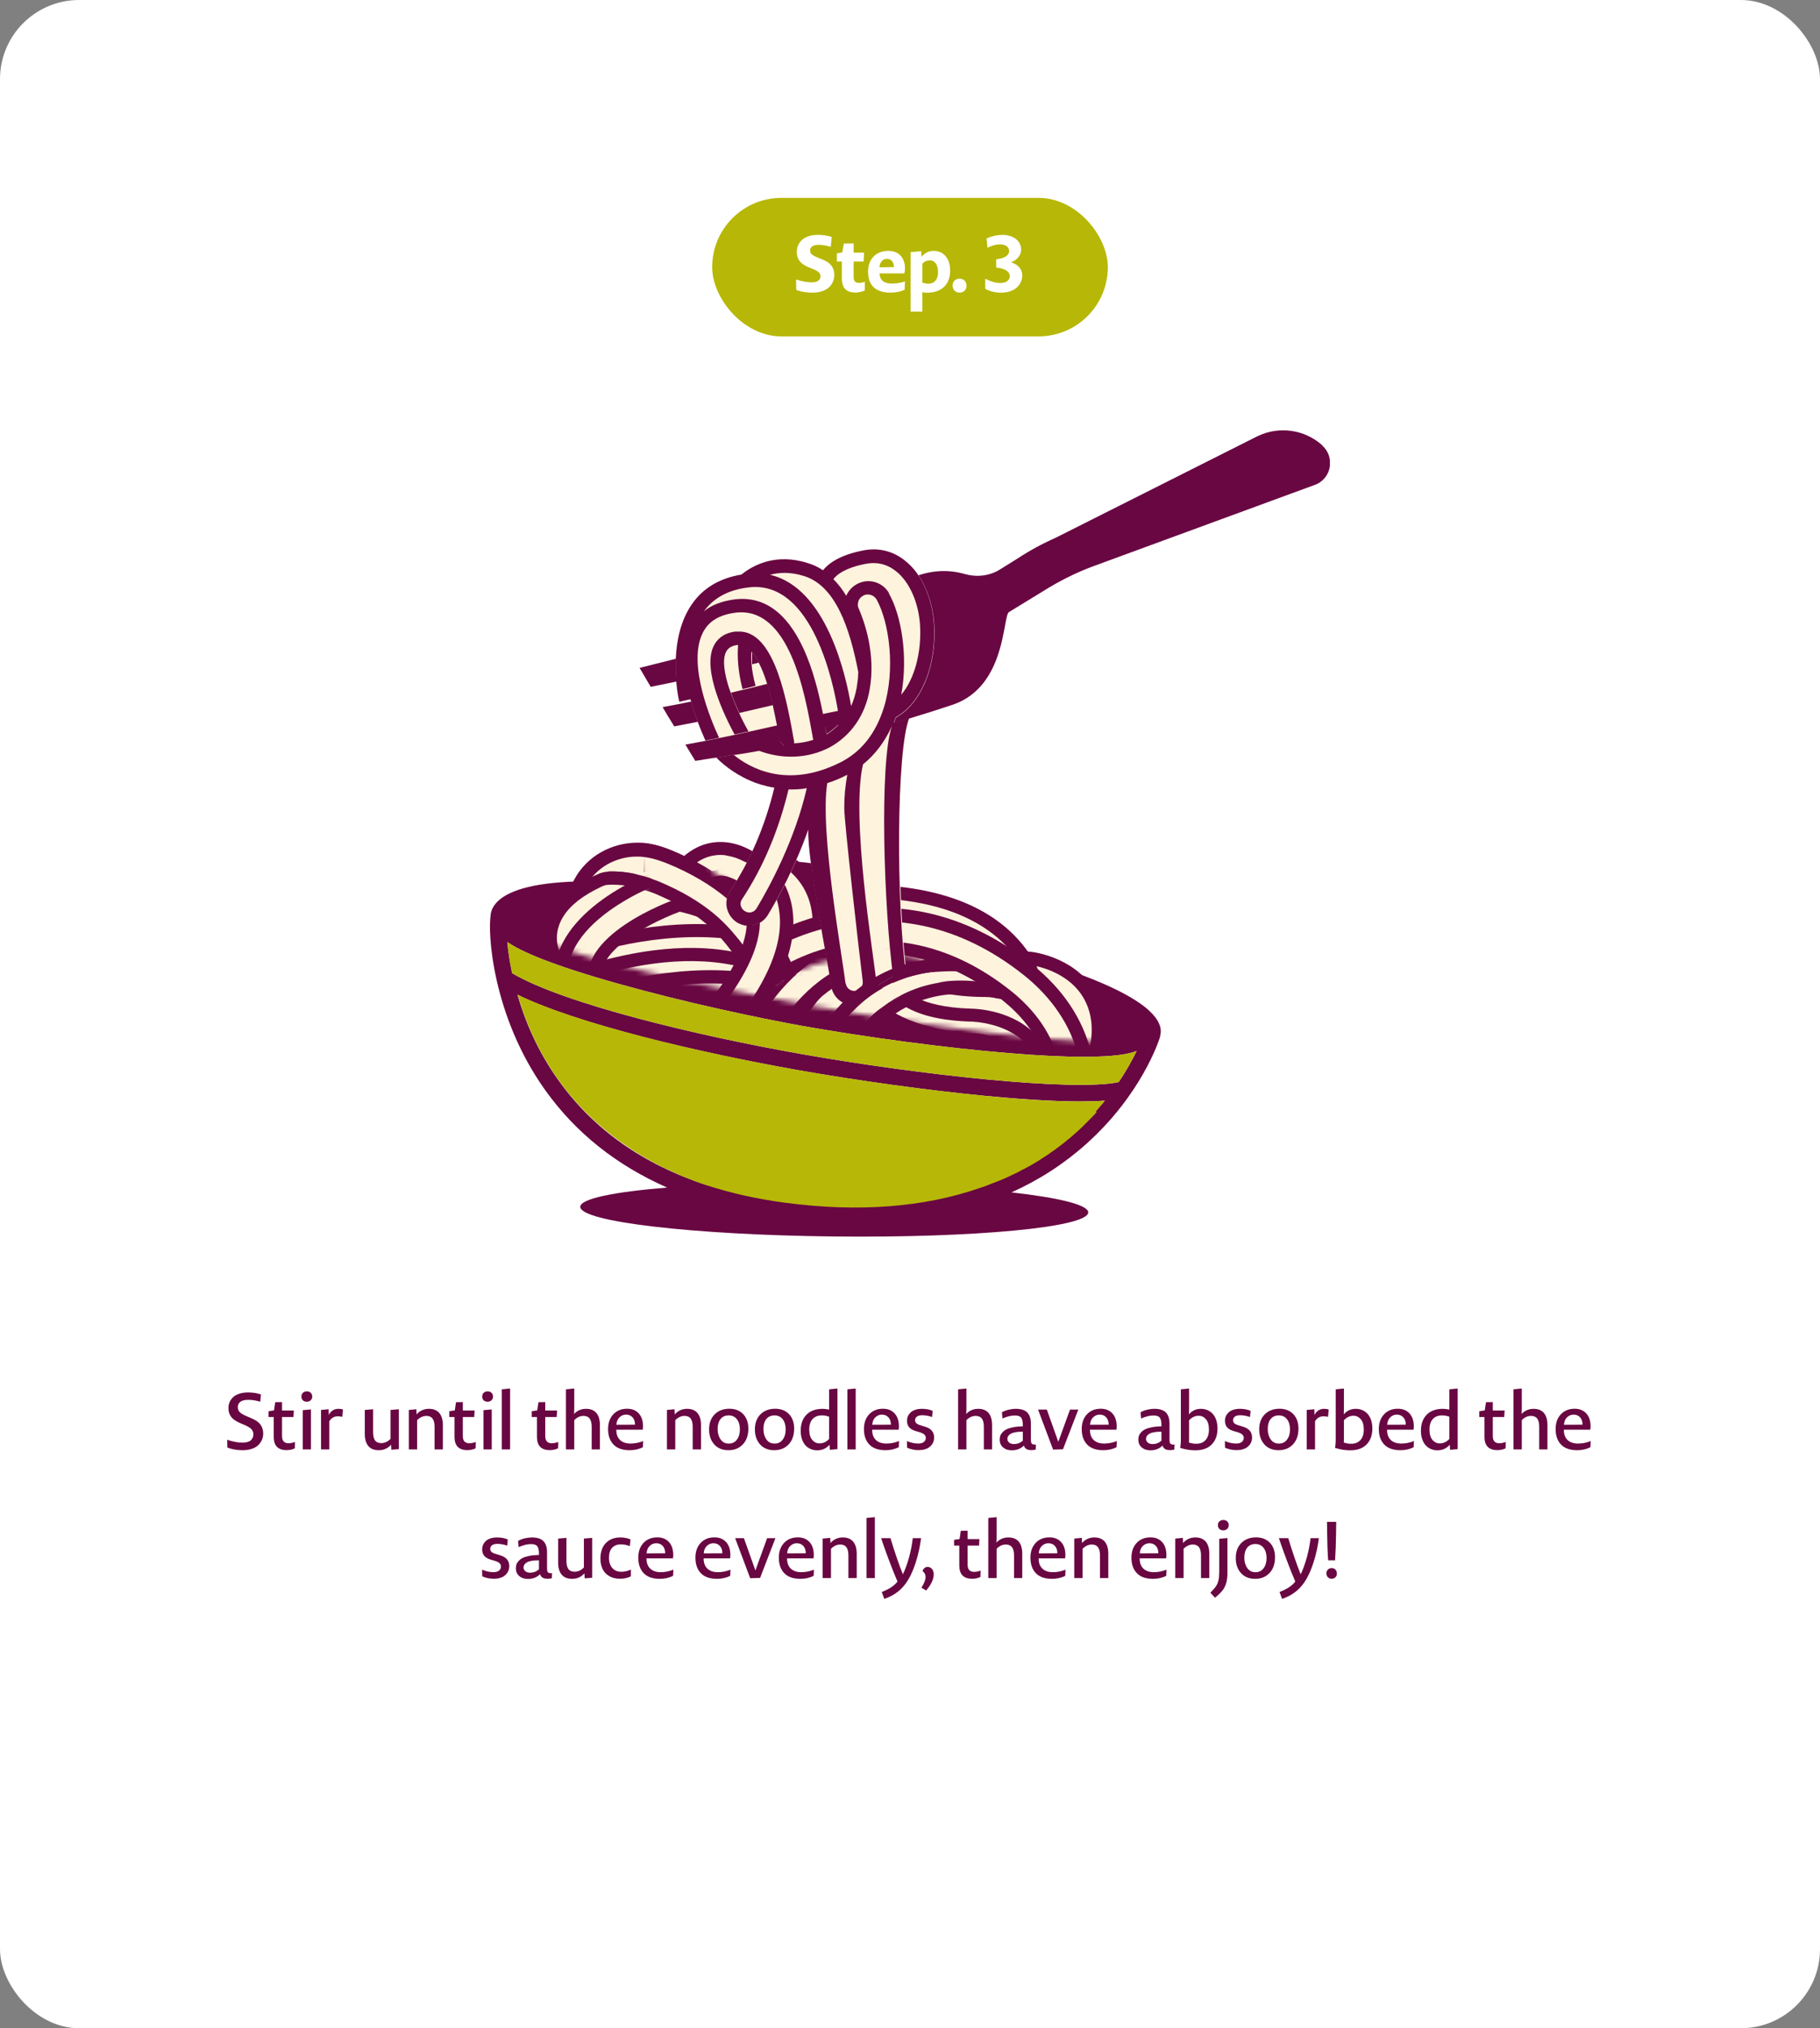 <?xml version="1.0" encoding="UTF-8"?> <svg xmlns="http://www.w3.org/2000/svg" width="368" height="410" viewBox="0 0 368 410" fill="none"><rect x="0" y="0" width="368" height="410" fill="#808080" stroke="none"/><rect width="368" height="410" rx="16" fill="white"></rect><rect x="144" y="40" width="80" height="28" rx="14" fill="#B7B707"></rect><path d="M168.687 55.592C168.687 57.144 167.663 59.16 164.239 59.16C163.359 59.16 162.031 59.016 161.007 58.616L160.959 56.504C162.383 56.936 163.343 57.08 164.143 57.08C165.503 57.08 165.887 56.456 165.887 55.848C165.887 55.352 165.695 54.952 164.591 54.472L163.839 54.168C161.599 53.32 161.103 52.2 161.103 50.888C161.119 49.144 162.415 47.48 165.359 47.48C166.143 47.48 167.215 47.576 168.175 47.88L167.983 49.88C166.927 49.592 166.127 49.496 165.567 49.496C164.239 49.496 163.807 50.008 163.807 50.632C163.807 51.16 164.031 51.544 165.343 52.072L166.095 52.376C168.207 53.16 168.687 54.328 168.687 55.592ZM174.845 58.728C174.221 59 173.517 59.144 172.973 59.144C171.501 59.144 170.221 58.584 170.221 56.232V52.872H169.213V51.208L170.301 51.032L170.621 49.24L172.605 49.208V51.064H174.717L174.621 52.872H172.605V55.976C172.605 56.92 173.021 57.192 173.677 57.192C173.965 57.192 174.317 57.16 174.877 56.968L174.845 58.728ZM182.908 58.584C182.044 58.968 181.004 59.16 180.108 59.16C176.716 59.16 175.516 57.368 175.516 54.888C175.516 52.424 177.084 50.712 179.612 50.712C181.676 50.712 182.988 52.04 182.988 54.28C182.988 54.552 182.956 54.904 182.86 55.272H177.852C177.868 56.6 178.716 57.32 180.348 57.32C181.1 57.32 181.932 57.224 182.988 56.904L182.908 58.584ZM180.748 53.992C180.748 52.92 180.156 52.328 179.324 52.328C178.572 52.328 177.9 52.888 177.836 54.024L180.748 53.992ZM192.117 54.696C192.117 57.336 190.581 59.176 187.381 59.176C187.061 59.176 186.757 59.128 186.501 59.048V63H184.117V50.968L186.261 50.776L186.325 51.912C187.125 51 187.925 50.712 188.821 50.712C190.677 50.712 192.117 52.136 192.117 54.696ZM189.669 55.032C189.669 53.32 188.869 52.632 188.021 52.632C187.509 52.632 186.981 52.808 186.501 53.304V57.128C186.917 57.288 187.349 57.352 187.717 57.352C188.933 57.352 189.669 56.504 189.669 55.032ZM195.428 57.768C195.428 58.568 194.868 59.16 194.004 59.16C193.172 59.16 192.612 58.552 192.612 57.72C192.612 56.92 193.156 56.328 194.036 56.328C194.868 56.328 195.428 56.92 195.428 57.768ZM206.699 55.688C206.699 57.384 205.371 59.16 202.395 59.16C201.275 59.16 200.155 58.92 199.227 58.376L199.211 56.328C200.363 56.952 201.371 57.208 202.331 57.208C203.547 57.208 204.171 56.568 204.171 55.816C204.171 55.112 203.563 54.296 201.435 54.088V52.408C203.483 52.184 204.043 51.432 204.043 50.728C204.043 50.024 203.435 49.4 202.187 49.4C201.499 49.4 200.683 49.592 199.659 50.088L199.483 48.2C200.587 47.704 201.659 47.48 202.603 47.48C205.227 47.48 206.475 48.936 206.475 50.456C206.475 51.256 206.027 52.408 204.443 53.032C206.123 53.544 206.699 54.632 206.699 55.688Z" fill="white"></path><rect width="180" height="180" transform="translate(94 78)" fill="white"></rect><g clip-path="url(#clip0_4020_69994)"><path d="M234.535 208.868C234.74 206.922 231.871 197.957 168.607 185.612C99.914 172.293 99.555 184.126 99.555 184.126C99.402 184.331 99.299 184.536 99.248 184.792C98.531 188.276 99.504 205.385 110.261 220.394C116.408 229 124.656 235.557 134.901 240.065C124.144 240.936 117.331 242.319 117.331 243.958C117.331 246.98 140.28 249.644 168.607 249.951C196.986 250.259 219.987 248.107 220.038 245.085C220.038 243.548 214.096 242.114 204.517 241.038C210.1 238.528 215.172 235.25 219.628 231.254C230.847 221.214 234.33 210.303 234.484 209.842C234.586 209.534 234.586 209.227 234.484 208.92L234.535 208.868ZM226.134 218.755C217.016 220.65 186.127 217.321 162.051 213.069C141.407 209.432 114.155 202.977 103.551 196.728C103.039 194.32 102.731 192.169 102.578 190.427C105.241 192.271 111.183 194.986 125.271 198.931C138.794 202.721 153.445 205.795 161.897 207.332C175.216 209.688 191.249 211.839 203.748 212.864C210.356 213.427 215.376 213.632 219.167 213.632C225.314 213.632 228.285 213.069 229.822 212.454C229.002 214.145 227.824 216.347 226.185 218.755H226.134ZM217.272 228.898C211.535 233.969 204.773 237.811 197.089 240.321C188.944 239.655 179.211 239.194 168.71 239.092C159.284 238.989 150.474 239.143 142.892 239.553C130.086 235.403 120.046 228.334 112.976 218.448C108.725 212.557 106.163 206.41 104.627 201.082C116.921 207.076 141.253 212.762 161.487 216.347C173.423 218.448 187.51 220.394 199.138 221.521C205.183 222.085 212.354 222.648 218.245 222.648C220.089 222.648 221.831 222.597 223.368 222.494C221.677 224.595 219.628 226.797 217.272 228.898Z" fill="#690742"></path><path d="M226.134 218.754C217.016 220.649 186.127 217.319 162.051 213.068C141.407 209.43 114.155 202.976 103.551 196.727C103.039 194.319 102.732 192.167 102.578 190.426C105.242 192.27 111.184 194.985 125.271 198.929C138.795 202.72 153.445 205.793 161.897 207.33C175.216 209.687 191.25 211.838 203.749 212.863C210.357 213.426 215.377 213.631 219.168 213.631C225.315 213.631 228.286 213.068 229.823 212.453C229.003 214.143 227.825 216.346 226.186 218.754H226.134Z" fill="#B7B707"></path><path d="M221.523 224.697C221.933 224.236 222.292 223.826 222.702 223.365C222.958 223.058 223.214 222.802 223.419 222.494C221.882 222.597 220.14 222.648 218.296 222.648C212.354 222.648 205.182 222.136 199.189 221.521C187.561 220.394 173.474 218.448 161.538 216.347C141.304 212.761 116.972 207.024 104.678 201.082C106.215 206.461 108.776 212.557 113.028 218.448C114.257 220.189 115.589 221.777 117.023 223.365C117.023 223.365 117.126 223.468 117.177 223.519C118.304 224.748 119.533 225.926 120.763 227.053C120.967 227.207 121.172 227.412 121.377 227.566C121.787 227.924 122.248 228.334 122.709 228.693C122.965 228.898 123.221 229.102 123.478 229.307C123.887 229.615 124.297 229.973 124.758 230.281C125.014 230.486 125.27 230.69 125.578 230.895C126.039 231.203 126.5 231.51 126.91 231.817C127.166 231.971 127.422 232.176 127.678 232.33C128.344 232.739 128.959 233.149 129.625 233.559C129.881 233.713 130.086 233.815 130.342 233.969C130.905 234.276 131.469 234.635 132.032 234.942C132.34 235.096 132.698 235.301 133.006 235.454C133.467 235.659 133.928 235.915 134.337 236.12C134.696 236.274 135.055 236.479 135.464 236.633C135.925 236.838 136.335 237.042 136.796 237.247C137.155 237.401 137.565 237.555 137.974 237.76C138.435 237.965 138.896 238.118 139.409 238.323C139.767 238.477 140.177 238.63 140.536 238.784C141.202 239.04 141.868 239.245 142.585 239.501C147.554 241.14 152.984 242.37 158.823 243.138C173.576 245.085 186.792 244.06 198.062 240.167C198.318 240.065 198.574 240.014 198.83 239.911C199.087 239.809 199.394 239.706 199.65 239.604C199.906 239.501 200.162 239.399 200.418 239.296C200.675 239.194 200.931 239.091 201.238 238.989C201.494 238.887 201.75 238.784 202.006 238.682C202.263 238.579 202.519 238.477 202.775 238.374C203.082 238.221 203.39 238.118 203.697 237.964C204.004 237.811 204.363 237.657 204.67 237.503C204.978 237.35 205.336 237.196 205.643 237.042C205.848 236.94 206.053 236.838 206.309 236.684C206.566 236.53 206.873 236.376 207.129 236.274C207.334 236.172 207.539 236.018 207.795 235.915C208.051 235.762 208.358 235.608 208.615 235.454C208.819 235.352 209.024 235.198 209.229 235.096C209.537 234.891 209.844 234.737 210.151 234.532C210.305 234.43 210.459 234.327 210.612 234.225C211.073 233.918 211.483 233.662 211.944 233.354C212.098 233.252 212.2 233.201 212.303 233.098C212.61 232.893 212.918 232.637 213.276 232.432C213.43 232.33 213.583 232.176 213.737 232.074C214.044 231.869 214.301 231.664 214.557 231.459C214.71 231.356 214.864 231.203 215.018 231.1C215.325 230.895 215.581 230.639 215.889 230.383C216.042 230.281 216.145 230.178 216.298 230.076C216.708 229.717 217.118 229.359 217.528 229C217.989 228.59 218.45 228.18 218.911 227.719C218.962 227.668 219.065 227.617 219.116 227.514C219.526 227.105 219.935 226.695 220.345 226.285C220.396 226.234 220.448 226.183 220.55 226.08C220.96 225.67 221.37 225.261 221.728 224.8C221.728 224.8 221.728 224.8 221.78 224.748L221.523 224.697Z" fill="#B7B707"></path><path d="M223.317 212.043C198.472 212.043 138.999 200.824 116.307 194.165C100.785 189.606 98.941 186.942 99.248 184.791C99.248 184.791 99.248 183.408 100.888 181.973C105.498 177.927 121.019 175.058 168.557 184.279C208.666 192.065 231.411 199.902 234.382 206.971C234.996 208.406 234.587 209.43 234.382 209.789C233.511 211.377 229.515 212.094 223.368 212.094L223.317 212.043ZM119.329 180.949C108.879 180.949 104.73 182.588 103.142 183.766C102.168 184.483 102.066 184.996 102.066 184.996C102.168 185.354 103.807 188.377 127.781 194.319C167.327 204.103 227.312 212.197 231.872 208.457C231.872 208.355 231.872 208.047 231.513 207.586C229.618 204.769 219.68 197.085 168.044 187.045C144.327 182.434 129.113 181 119.38 181L119.329 180.949Z" fill="#690742"></path><mask id="mask0_4020_69994" style="mask-type:luminance" maskUnits="userSpaceOnUse" x="100" y="164" width="134" height="47"><path d="M233.1 209.07C229.514 216.857 99.35 194.42 100.63 184.943C100.63 184.943 104.37 154.208 172.756 167.526C243.96 181.357 233.151 209.07 233.151 209.07H233.1Z" fill="white"></path></mask><g mask="url(#mask0_4020_69994)"><path d="M139.921 182.894C139.101 182.894 138.23 182.689 137.462 182.177C135.31 180.845 134.593 178.028 135.874 175.876C136.13 175.466 138.538 171.624 143.148 170.497C145.351 169.985 148.783 169.883 152.83 172.495C155.032 173.878 155.647 176.798 154.264 178.95C152.881 181.152 149.961 181.767 147.809 180.384C146.887 179.821 145.197 178.745 143.865 180.743C142.943 182.126 141.406 182.894 139.87 182.894H139.921Z" fill="#690742"></path><path d="M139.921 180.33C139.563 180.33 139.204 180.227 138.846 180.023C137.872 179.459 137.565 178.178 138.128 177.205C138.333 176.847 140.178 173.927 143.763 173.056C146.222 172.492 148.835 173.056 151.447 174.695C152.42 175.31 152.677 176.59 152.062 177.512C151.447 178.486 150.167 178.742 149.193 178.127C147.554 177.051 146.017 176.693 144.737 177C142.79 177.461 141.663 179.254 141.663 179.254C141.253 179.869 140.587 180.227 139.921 180.227V180.33Z" fill="#FEF3DD"></path><path d="M157.235 205.228C155.237 205.228 153.393 203.948 152.778 201.95C151.497 198.006 149.346 193.959 146.99 191.09C145.965 189.809 144.889 188.631 143.711 187.556C141.047 185.097 137.82 183.048 133.927 181.306C132.288 180.538 130.392 179.769 128.907 179.769C127.934 179.769 127.012 180.025 126.192 180.435C124.604 181.306 123.733 183.048 123.836 184.994C123.989 187.556 122.043 189.809 119.43 189.963C116.869 190.117 114.615 188.17 114.461 185.558C114.103 180.025 116.818 174.903 121.582 172.239C123.784 171.01 126.294 170.344 128.856 170.344C132.185 170.344 135.156 171.573 137.718 172.751C142.533 174.954 146.529 177.515 149.961 180.64C151.497 182.074 152.932 183.56 154.212 185.148C157.286 188.836 160.052 193.959 161.691 199.081C162.46 201.54 161.128 204.204 158.669 204.972C158.208 205.126 157.696 205.177 157.235 205.177V205.228Z" fill="#690742"></path><path d="M157.234 202.563C156.363 202.563 155.595 202 155.287 201.18C153.955 196.928 151.599 192.523 148.986 189.449C147.911 188.117 146.733 186.837 145.452 185.659C142.583 183.046 139.1 180.843 134.951 178.948C132.953 178.026 130.853 177.155 128.855 177.155C127.42 177.155 126.037 177.514 124.859 178.18C122.4 179.563 120.966 182.278 121.171 185.249C121.222 186.376 120.403 187.349 119.276 187.4C118.2 187.554 117.227 186.632 117.124 185.505C116.817 180.997 119.019 176.848 122.861 174.696C124.654 173.672 126.908 173.108 128.906 173.159C131.672 173.159 134.387 174.286 136.692 175.311C141.251 177.36 145.042 179.819 148.269 182.739C149.704 184.071 151.036 185.454 152.214 186.939C155.134 190.423 157.695 195.238 159.232 200.002C159.59 201.077 158.975 202.204 157.9 202.563C157.695 202.614 157.49 202.665 157.285 202.665L157.234 202.563Z" fill="#FEF3DD"></path><path d="M136.591 217.571C134.132 217.571 131.571 217.52 128.959 217.417C126.346 217.315 124.348 215.112 124.451 212.551C124.553 209.99 126.705 208.043 129.317 208.043C153.444 209.016 165.021 205.072 170.503 201.589C173.166 199.898 174.652 196.927 174.447 193.649C174.242 190.268 172.398 187.348 169.427 185.862C151.395 176.949 121.326 195.442 111.235 203.33C109.186 204.918 106.266 204.56 104.626 202.511C103.038 200.462 103.397 197.542 105.446 195.903C107.136 194.622 146.631 164.091 173.576 177.461C179.518 180.381 183.463 186.426 183.821 193.136C184.18 199.847 181.106 205.943 175.574 209.477C167.173 214.856 154.059 217.571 136.591 217.571Z" fill="#690742"></path><path d="M136.643 214.909C134.184 214.909 131.674 214.858 129.061 214.755C127.934 214.755 127.064 213.782 127.115 212.655C127.115 211.528 128.242 210.708 129.215 210.708C149.193 211.528 163.536 209.223 171.937 203.844C175.421 201.642 177.367 197.748 177.111 193.497C176.855 189.142 174.447 185.403 170.605 183.456C147.4 171.982 109.954 200.873 109.596 201.181C108.725 201.898 107.444 201.693 106.778 200.822C106.112 199.951 106.266 198.67 107.137 198.005C108.776 196.724 146.99 167.218 172.449 179.819C177.623 182.381 180.902 187.401 181.209 193.241C181.516 198.978 178.904 204.203 174.191 207.225C166.2 212.348 153.65 214.909 136.694 214.909H136.643Z" fill="#FEF3DD"></path><path d="M153.392 196.162C152.624 196.162 151.907 195.752 151.548 195.035C146.17 184.534 124.552 185.815 124.348 185.815C123.272 185.815 122.247 185.046 122.145 183.868C122.094 182.741 122.913 181.768 124.04 181.665C125.013 181.665 148.577 180.18 155.185 193.089C155.698 194.113 155.288 195.343 154.315 195.855C154.007 196.008 153.7 196.06 153.392 196.06V196.162Z" fill="#FEF3DD"></path><path d="M148.27 199.184C147.246 199.184 146.17 198.826 145.299 198.109C135.976 190.476 120.506 192.679 120.353 192.679C117.791 193.089 115.384 191.347 114.974 188.786C114.564 186.224 116.306 183.817 118.867 183.407C119.687 183.304 138.486 180.436 151.19 190.835C153.188 192.474 153.495 195.445 151.856 197.443C150.934 198.57 149.602 199.184 148.219 199.184H148.27Z" fill="#690742"></path><path d="M153.394 198.773C151.704 198.773 150.064 197.851 149.194 196.212C145.403 188.835 129.677 188.067 124.503 188.426C121.993 188.528 119.688 186.633 119.534 184.072C119.38 181.51 121.327 179.256 123.888 179.103C126.552 178.949 150.321 177.771 157.543 191.96C158.722 194.265 157.799 197.083 155.494 198.261C154.828 198.62 154.06 198.773 153.343 198.773H153.394Z" fill="#690742"></path><path d="M148.27 199.184C147.246 199.184 146.17 198.826 145.299 198.109C135.976 190.476 120.506 192.679 120.353 192.679C117.791 193.089 115.384 191.347 114.974 188.786C114.564 186.224 116.306 183.817 118.867 183.407C119.687 183.304 138.486 180.436 151.19 190.835C153.188 192.474 153.495 195.445 151.856 197.443C150.934 198.57 149.602 199.184 148.219 199.184H148.27Z" fill="#FEF3DD"></path><path d="M217.168 219.979C216.605 219.979 216.041 219.877 215.529 219.672C213.122 218.75 211.892 216.035 212.814 213.627C213.788 211.015 214.658 207.378 213.224 205.021C211.738 202.665 208.204 201.794 206.923 201.641C198.573 200.411 193.144 197.799 190.531 193.803C188.789 191.088 188.687 188.271 189.199 186.529C189.916 184.019 192.478 182.585 194.988 183.302C197.293 183.968 198.727 186.273 198.317 188.578C198.573 189.193 200.674 191.293 208.05 192.369C208.716 192.369 216.963 193.342 221.164 200.001C223.981 204.509 224.135 210.246 221.625 216.957C220.908 218.852 219.115 219.979 217.22 219.979H217.168Z" fill="#690742"></path><path d="M217.168 217.317C217.168 217.317 216.707 217.317 216.451 217.164C215.427 216.754 214.863 215.627 215.273 214.551C217.015 209.89 217.066 206.201 215.427 203.589C212.917 199.593 207.179 199.03 207.128 198.978C199.7 197.903 194.885 195.649 192.734 192.319C191.043 189.758 191.658 187.453 191.709 187.197C192.017 186.121 193.144 185.506 194.219 185.813C195.295 186.121 195.91 187.197 195.654 188.272C195.654 188.375 195.5 189.194 196.268 190.27C197.139 191.551 199.803 193.805 207.692 194.983C207.896 194.983 215.324 195.7 218.91 201.437C221.266 205.228 221.369 210.094 219.115 215.985C218.808 216.805 218.039 217.266 217.22 217.266L217.168 217.317Z" fill="#FEF3DD"></path><path d="M104.319 205.381C102.629 205.381 100.989 204.459 100.17 202.871C98.992 200.565 99.862 197.748 102.116 196.519C103.602 195.75 138.896 177.514 166.302 193.035C168.556 194.316 169.324 197.185 168.095 199.438C166.814 201.692 163.946 202.512 161.692 201.231C138.794 188.271 106.778 204.715 106.47 204.868C105.753 205.227 105.036 205.381 104.319 205.381Z" fill="#690742"></path><path d="M104.319 202.667C103.602 202.667 102.885 202.257 102.526 201.591C102.014 200.618 102.373 199.389 103.397 198.876C104.832 198.108 138.897 180.537 165.022 195.342C165.995 195.905 166.354 197.135 165.79 198.108C165.227 199.081 163.997 199.389 163.024 198.876C138.794 185.148 105.6 202.308 105.241 202.462C104.934 202.616 104.627 202.667 104.319 202.667Z" fill="#FEF3DD"></path><path d="M109.133 208.661C106.982 208.661 105.035 207.175 104.574 204.973C104.165 203.128 104.933 201.233 106.418 200.157C108.98 198.313 138.947 184.533 159.027 196.367C161.281 197.698 161.998 200.567 160.666 202.77C159.335 204.973 156.466 205.741 154.263 204.409C138.537 195.137 113.488 206.97 111.746 207.841C111.234 208.148 110.67 208.405 110.055 208.507C109.748 208.558 109.441 208.61 109.185 208.61L109.133 208.661Z" fill="#690742"></path><path d="M109.134 205.994C108.212 205.994 107.392 205.328 107.187 204.406C107.034 203.638 107.341 202.767 108.007 202.306C110.107 200.769 138.947 187.604 157.696 198.669C158.669 199.232 158.976 200.462 158.413 201.435C157.849 202.408 156.62 202.716 155.647 202.152C138.435 191.958 111.746 204.919 110.363 205.584C110.158 205.738 109.851 205.892 109.595 205.943C109.441 205.943 109.339 205.943 109.185 205.943L109.134 205.994Z" fill="#FEF3DD"></path><path d="M107.033 214.705C105.343 214.705 103.703 213.783 102.884 212.195C101.654 209.89 102.576 207.072 104.83 205.843C106.316 205.074 141.662 186.838 169.016 202.359C171.27 203.64 172.038 206.509 170.809 208.763C169.579 211.017 166.66 211.836 164.406 210.556C141.405 197.544 109.492 214.039 109.184 214.193C108.467 214.551 107.75 214.756 106.982 214.756L107.033 214.705Z" fill="#690742"></path><path d="M107.034 212.042C106.317 212.042 105.6 211.632 105.241 210.966C104.729 209.993 105.088 208.764 106.112 208.251C107.546 207.483 141.611 189.912 167.737 204.717C168.71 205.28 169.068 206.51 168.505 207.483C167.941 208.456 166.712 208.764 165.739 208.251C141.509 194.523 108.315 211.683 107.956 211.837C107.649 211.991 107.342 212.042 107.034 212.042Z" fill="#FEF3DD"></path><path d="M200.213 233.451C199.649 233.451 199.086 233.349 198.573 233.144C196.166 232.222 194.936 229.507 195.859 227.099C196.524 225.358 196.473 224.282 196.268 223.923C196.012 223.462 194.936 223.104 194.322 223.001C176.239 222.182 169.272 214.293 168.555 213.371C166.916 211.373 167.223 208.402 169.221 206.763C171.219 205.123 174.139 205.431 175.778 207.377C175.983 207.633 181.157 213.012 195.039 213.627C195.859 213.678 201.34 214.293 204.208 218.903C205.54 221.055 206.718 224.794 204.618 230.378C203.901 232.273 202.108 233.4 200.213 233.4V233.451Z" fill="#690742"></path><path d="M200.213 230.787C200.213 230.787 199.701 230.787 199.496 230.634C198.42 230.224 197.908 229.046 198.318 227.97C199.24 225.562 199.291 223.718 198.523 222.489C197.396 220.645 194.681 220.337 194.63 220.337C177.213 219.569 170.861 211.987 170.605 211.68C169.888 210.809 170.041 209.529 170.912 208.76C171.783 208.043 173.064 208.145 173.781 209.016C173.832 209.119 179.467 215.522 194.937 216.188C195.193 216.188 199.752 216.649 202.006 220.235C203.492 222.642 203.594 225.716 202.211 229.404C201.904 230.224 201.135 230.736 200.264 230.736L200.213 230.787Z" fill="#FEF3DD"></path><path d="M211.995 221.618C209.485 221.618 207.384 219.62 207.333 217.059C207.026 208.555 200.418 208.299 199.086 208.299C183.052 208.145 177.366 201.947 176.803 201.281C175.112 199.283 175.42 196.364 177.366 194.673C179.313 193.034 182.181 193.239 183.872 195.134C184.128 195.39 188.021 198.822 199.035 198.925C206.001 198.925 216.298 203.433 216.708 216.751C216.81 219.313 214.761 221.515 212.2 221.618C212.148 221.618 212.097 221.618 212.046 221.618H211.995Z" fill="#690742"></path><path d="M211.996 219.005C210.869 219.005 209.998 218.135 209.947 217.008C209.588 205.635 199.446 205.687 198.985 205.687C183.924 205.533 178.955 199.847 178.75 199.591C178.033 198.72 178.136 197.439 179.007 196.671C179.877 195.954 181.158 196.056 181.875 196.876C181.978 196.978 186.178 201.435 198.933 201.537C199.036 201.537 199.087 201.537 199.189 201.537C204.261 201.537 213.635 204.713 213.994 216.803C213.994 217.93 213.123 218.903 211.996 218.954H211.945L211.996 219.005Z" fill="#FEF3DD"></path><path d="M208 225.514C207.744 225.514 207.488 225.514 207.18 225.462C204.619 225.053 202.928 222.594 203.338 220.032C203.851 217.164 202.928 216.088 202.621 215.73C201.033 213.783 197.294 213.271 196.115 213.219C178.852 212.758 174.703 205.126 174.037 203.589C173.013 201.233 174.088 198.466 176.496 197.442C178.801 196.417 181.414 197.442 182.541 199.645C182.797 200.003 185.563 203.589 196.372 203.896C197.191 203.896 205.234 204.153 209.895 209.736C211.688 211.888 213.635 215.73 212.661 221.62C212.252 223.926 210.305 225.514 208.051 225.514H208Z" fill="#690742"></path><path d="M208.001 222.851C208.001 222.851 207.744 222.851 207.642 222.851C206.515 222.646 205.747 221.57 205.952 220.494C206.413 217.779 206.003 215.679 204.671 214.091C201.956 210.813 196.219 210.659 196.167 210.659C180.185 210.198 176.753 203.385 176.446 202.617C175.985 201.592 176.446 200.363 177.521 199.902C178.546 199.441 179.724 199.902 180.185 200.926C180.288 201.131 183.105 206.151 196.27 206.51C196.526 206.51 203.851 206.663 207.847 211.427C209.947 213.989 210.716 217.267 209.998 221.211C209.845 222.236 208.974 222.902 207.949 222.902L208.001 222.851Z" fill="#FEF3DD"></path><path d="M202.467 228.689C201.903 228.689 201.34 228.587 200.827 228.382C198.42 227.46 197.19 224.745 198.112 222.337C198.778 220.596 198.727 219.52 198.522 219.161C198.266 218.7 197.19 218.342 196.576 218.239C178.493 217.42 171.526 209.531 170.809 208.609C169.17 206.611 169.477 203.64 171.475 202.001C173.473 200.362 176.393 200.669 178.032 202.616C178.237 202.872 183.411 208.25 197.293 208.865C198.112 208.916 203.594 209.531 206.462 214.141C207.794 216.293 208.972 220.032 206.872 225.616C206.155 227.511 204.362 228.638 202.467 228.638V228.689Z" fill="#690742"></path><path d="M202.467 226.025C202.467 226.025 201.955 226.025 201.75 225.871C200.674 225.462 200.162 224.283 200.572 223.208C201.494 220.8 201.545 218.956 200.777 217.726C199.65 215.882 196.935 215.575 196.883 215.575C179.467 214.807 173.115 207.225 172.859 206.918C172.141 206.047 172.295 204.766 173.166 203.998C174.037 203.281 175.317 203.383 176.035 204.305C176.188 204.459 181.772 210.811 197.191 211.477C197.447 211.477 202.006 211.938 204.26 215.524C205.745 217.931 205.848 221.005 204.465 224.693C204.157 225.513 203.389 226.025 202.518 226.025H202.467Z" fill="#FEF3DD"></path><path d="M166.661 220.339C166.098 220.339 165.534 220.237 164.971 220.032C162.563 219.11 161.334 216.395 162.256 213.987C165.995 204.101 179.468 186.94 203.595 192.678C206.105 193.292 207.693 195.802 207.078 198.312C206.464 200.822 203.954 202.359 201.444 201.796C179.365 196.52 171.374 216.446 171.067 217.317C170.35 219.161 168.557 220.339 166.661 220.339Z" fill="#690742"></path><path d="M166.661 217.676C166.661 217.676 166.149 217.676 165.944 217.522C164.868 217.112 164.356 215.934 164.766 214.858C164.868 214.602 175.165 188.58 203.031 195.188C204.158 195.444 204.824 196.571 204.568 197.647C204.312 198.774 203.185 199.439 202.109 199.183C177.726 193.395 169.018 215.371 168.659 216.293C168.352 217.112 167.583 217.625 166.712 217.625L166.661 217.676Z" fill="#FEF3DD"></path><path d="M160.411 219.62C159.95 219.62 159.489 219.569 159.028 219.415C156.569 218.647 155.186 216.034 155.955 213.576C159.387 202.511 173.115 182.84 200.675 187.655C203.236 188.116 204.926 190.524 204.516 193.085C204.055 195.647 201.648 197.337 199.087 196.927C172.859 192.368 165.226 215.42 164.919 216.393C164.304 218.391 162.46 219.671 160.462 219.671L160.411 219.62Z" fill="#690742"></path><path d="M160.41 217.007C160.41 217.007 160.001 217.007 159.796 216.905C158.72 216.546 158.105 215.419 158.464 214.344C158.566 214.036 168.043 184.581 200.213 190.216C201.34 190.421 202.057 191.497 201.903 192.573C201.698 193.7 200.623 194.417 199.547 194.263C170.963 189.294 162.767 214.497 162.408 215.573C162.152 216.444 161.333 217.007 160.462 217.007H160.41Z" fill="#FEF3DD"></path><path d="M205.234 201.743C203.595 201.743 202.007 200.872 201.136 199.335C191.864 182.84 159.848 189.602 159.541 189.653C157.031 190.217 154.521 188.578 153.957 186.068C153.394 183.557 154.982 181.047 157.543 180.484C159.131 180.125 196.679 172.185 209.332 194.725C210.613 196.979 209.793 199.847 207.539 201.128C206.822 201.538 206.002 201.743 205.234 201.743Z" fill="#690742"></path><path d="M205.234 199.13C204.517 199.13 203.8 198.772 203.441 198.106C193.196 179.921 159.336 187.092 158.978 187.144C157.851 187.348 156.775 186.682 156.519 185.556C156.263 184.429 156.98 183.353 158.107 183.097C159.643 182.789 195.348 175.208 207.027 196.057C207.591 197.03 207.232 198.311 206.259 198.874C205.951 199.028 205.593 199.13 205.234 199.13Z" fill="#FEF3DD"></path><path d="M150.781 213.885C149.705 213.885 148.578 213.475 147.707 212.707C145.761 211.017 145.556 208.045 147.246 206.099C157.389 194.471 158.004 187.914 157.491 185.045C156.928 181.972 154.674 180.742 154.572 180.691C152.318 179.513 151.396 176.695 152.523 174.441C153.65 172.136 156.365 171.163 158.67 172.29C159.336 172.597 165.073 175.517 166.661 182.996C168.351 191.141 164.202 200.976 154.315 212.297C153.393 213.373 152.113 213.885 150.781 213.885Z" fill="#690742"></path><path d="M150.78 211.271C150.319 211.271 149.806 211.118 149.448 210.759C148.577 209.991 148.526 208.71 149.243 207.839C159.642 195.904 160.871 188.527 160.052 184.429C159.181 180.126 155.902 178.436 155.749 178.385C154.724 177.872 154.314 176.643 154.775 175.618C155.288 174.594 156.466 174.184 157.49 174.645C157.695 174.748 162.715 177.155 163.996 183.507C165.533 190.781 161.588 199.899 152.265 210.554C151.856 211.015 151.292 211.271 150.729 211.271H150.78Z" fill="#FEF3DD"></path><path d="M215.222 229.508C214.556 229.508 213.89 229.355 213.224 229.047C210.868 227.972 209.843 225.154 210.97 222.798C211.995 220.595 212.148 217.931 211.431 214.909C210.048 209.018 205.95 204.818 202.774 202.256C179.722 183.918 159.232 197.646 158.361 198.261C156.21 199.746 153.341 199.183 151.856 197.083C150.37 194.931 150.882 192.062 153.034 190.577C153.29 190.372 179.979 172.187 208.665 194.931C214.863 199.849 219.013 206.047 220.601 212.758C221.83 217.88 221.471 222.593 219.525 226.793C218.705 228.484 217.015 229.508 215.273 229.508H215.222Z" fill="#690742"></path><path d="M215.223 226.898C214.916 226.898 214.66 226.847 214.352 226.693C213.328 226.232 212.867 225.002 213.379 223.978C214.66 221.212 214.865 217.984 213.994 214.399C212.406 207.791 207.898 203.078 204.415 200.312C179.775 180.692 157.799 195.548 156.877 196.214C155.955 196.88 154.674 196.623 154.009 195.701C153.343 194.779 153.599 193.499 154.521 192.833C154.777 192.679 179.878 175.57 206.976 197.084C212.713 201.643 216.504 207.33 217.989 213.425C219.065 217.984 218.758 222.083 217.067 225.72C216.709 226.488 215.992 226.898 215.223 226.898Z" fill="#FEF3DD"></path><path d="M115.639 197.39C114.153 197.39 112.668 196.724 111.746 195.444C110.311 193.497 109.133 189.911 110.568 186.069C112.617 180.383 119.276 176.234 130.955 173.417C133.465 172.802 136.027 174.339 136.641 176.849C137.256 179.359 135.719 181.92 133.209 182.535C121.684 185.301 119.788 188.579 119.481 189.194C119.327 189.501 119.327 189.809 119.481 190.065C121.018 192.165 120.505 194.983 118.456 196.519C117.637 197.134 116.663 197.39 115.741 197.39H115.639Z" fill="#690742"></path><path d="M115.537 194.674C114.923 194.674 114.308 194.418 113.898 193.855C113.078 192.728 111.951 190.013 113.078 186.939C114.82 182.175 121.018 178.487 131.571 175.926C132.647 175.67 133.774 176.336 134.081 177.463C134.337 178.589 133.671 179.665 132.544 179.973C120.66 182.841 117.689 186.427 116.972 188.322C116.306 190.064 117.176 191.447 117.228 191.498C117.842 192.42 117.637 193.701 116.715 194.367C116.357 194.623 115.947 194.777 115.486 194.777L115.537 194.674Z" fill="#FEF3DD"></path><path d="M117.33 205.177C115.383 205.177 113.539 203.947 112.873 201.95C108.417 188.426 124.092 179.001 134.029 175.568C136.488 174.698 139.152 176.029 139.972 178.437C140.842 180.896 139.51 183.56 137.103 184.43C136.898 184.482 119.174 191.09 121.786 199.03C122.606 201.489 121.274 204.152 118.815 204.972C118.303 205.126 117.842 205.228 117.33 205.228V205.177Z" fill="#690742"></path><path d="M117.329 202.563C116.459 202.563 115.639 201.999 115.383 201.129C110.619 186.632 133.875 178.384 134.9 178.026C135.975 177.667 137.154 178.231 137.512 179.306C137.871 180.382 137.307 181.56 136.232 181.919C136.027 181.97 115.793 189.193 119.276 199.848C119.634 200.924 119.02 202.102 117.944 202.46C117.739 202.512 117.534 202.563 117.278 202.563H117.329Z" fill="#FEF3DD"></path><mask id="mask1_4020_69994" style="mask-type:luminance" maskUnits="userSpaceOnUse" x="129" y="169" width="41" height="40"><path d="M129.777 169.113L130.392 184.788L155.902 208.352L169.836 202.615L146.016 172.545L129.777 169.113Z" fill="white"></path></mask><g mask="url(#mask1_4020_69994)"><path d="M157.235 205.228C155.237 205.228 153.393 203.948 152.778 201.95C151.497 198.006 149.346 193.959 146.99 191.09C145.965 189.809 144.889 188.631 143.711 187.556C141.047 185.097 137.82 183.048 133.927 181.306C132.288 180.538 130.392 179.769 128.907 179.769C127.934 179.769 127.012 180.025 126.192 180.435C124.604 181.306 123.733 183.048 123.836 184.994C123.989 187.556 122.043 189.809 119.43 189.963C116.869 190.117 114.615 188.17 114.461 185.558C114.103 180.025 116.818 174.903 121.582 172.239C123.784 171.01 126.294 170.344 128.856 170.344C132.185 170.344 135.156 171.573 137.718 172.751C142.533 174.954 146.529 177.515 149.961 180.64C151.497 182.074 152.932 183.56 154.212 185.148C157.286 188.836 160.052 193.959 161.691 199.081C162.46 201.54 161.128 204.204 158.669 204.972C158.208 205.126 157.696 205.177 157.235 205.177V205.228Z" fill="#690742"></path><path d="M157.234 202.563C156.363 202.563 155.595 202 155.287 201.18C153.955 196.928 151.599 192.523 148.986 189.449C147.911 188.117 146.733 186.837 145.452 185.659C142.583 183.046 139.1 180.843 134.951 178.948C132.953 178.026 130.853 177.155 128.855 177.155C127.42 177.155 126.037 177.514 124.859 178.18C122.4 179.563 120.966 182.278 121.171 185.249C121.222 186.376 120.403 187.349 119.276 187.4C118.2 187.554 117.227 186.632 117.124 185.505C116.817 180.997 119.019 176.848 122.861 174.696C124.654 173.672 126.908 173.108 128.906 173.159C131.672 173.159 134.387 174.286 136.692 175.311C141.251 177.36 145.042 179.819 148.269 182.739C149.704 184.071 151.036 185.454 152.214 186.939C155.134 190.423 157.695 195.238 159.232 200.002C159.59 201.077 158.975 202.204 157.9 202.563C157.695 202.614 157.49 202.665 157.285 202.665L157.234 202.563Z" fill="#FEF3DD"></path></g><path d="M121.633 176.233C121.633 176.233 126.397 175.772 130.085 177.155L130.29 173.262C130.29 173.262 125.014 174.133 124.86 174.184C124.706 174.235 121.633 176.233 121.633 176.233Z" fill="#FEF3DD"></path><path d="M121.326 176.491C121.326 176.491 122.248 176.235 123.068 176.183L122.556 175.312L121.429 176.235L121.326 176.491Z" fill="#FEF3DD"></path><path d="M122.145 178.949C122.145 178.949 125.782 178.334 130.239 179.973L131.775 177.617C131.775 177.617 127.114 175.927 123.016 176.183L122.094 178.949H122.145Z" fill="#690742"></path><path d="M144.172 213.679C143.096 213.679 141.969 213.269 141.098 212.501C139.151 210.811 138.947 207.839 140.637 205.893C150.78 194.265 151.394 187.708 150.882 184.839C150.319 181.766 148.065 180.536 147.962 180.485C145.708 179.307 144.786 176.489 145.913 174.235C147.04 171.93 149.755 171.008 152.06 172.084C152.726 172.391 158.463 175.311 160.051 182.79C161.742 190.935 157.593 200.77 147.706 212.091C146.784 213.167 145.503 213.679 144.172 213.679Z" fill="#690742"></path><path d="M144.172 211.014C143.711 211.014 143.199 210.86 142.84 210.502C141.97 209.733 141.918 208.453 142.636 207.582C153.034 195.646 154.264 188.27 153.444 184.172C152.573 179.818 149.295 178.178 149.141 178.076C148.117 177.564 147.707 176.334 148.168 175.31C148.68 174.285 149.858 173.876 150.883 174.337C151.088 174.439 156.108 176.847 157.389 183.199C158.925 190.473 154.981 199.591 145.658 210.246C145.248 210.707 144.685 210.963 144.121 210.963L144.172 211.014Z" fill="#FEF3DD"></path><mask id="mask2_4020_69994" style="mask-type:luminance" maskUnits="userSpaceOnUse" x="141" y="171" width="12" height="8"><path d="M152.009 173.827L148.065 178.847L144.069 176.132L141.969 171.983L148.218 171.727L152.009 173.827Z" fill="white"></path></mask><g mask="url(#mask2_4020_69994)"><path d="M139.919 180.332C139.56 180.332 139.202 180.23 138.894 180.025C137.921 179.461 137.614 178.181 138.177 177.208C138.28 177.054 140.38 173.571 144.478 172.956C146.732 172.648 149.088 173.212 151.496 174.749C152.469 175.363 152.725 176.644 152.111 177.617C151.496 178.591 150.215 178.847 149.293 178.232C147.757 177.259 146.373 176.849 145.144 177.054C142.993 177.361 141.763 179.359 141.763 179.359C141.353 180.025 140.687 180.384 139.97 180.384L139.919 180.332Z" fill="#FEF3DD"></path></g><mask id="mask3_4020_69994" style="mask-type:luminance" maskUnits="userSpaceOnUse" x="121" y="198" width="40" height="19"><path d="M160.155 205.073C160.155 205.073 155.954 212.04 155.135 216.24L125.321 210.503L121.838 201.795L128.907 198.465L147.553 200.053L160.155 205.073Z" fill="white"></path></mask><g mask="url(#mask3_4020_69994)"><path d="M110.978 218.391C108.826 218.391 106.931 216.905 106.419 214.754C106.009 212.91 106.726 211.015 108.212 209.888C110.773 207.992 140.637 194.161 160.82 206.097C163.074 207.429 163.791 210.297 162.46 212.5C161.128 214.754 158.259 215.471 156.056 214.139C140.33 204.867 115.281 216.701 113.539 217.571C113.027 217.879 112.515 218.135 111.9 218.237C111.592 218.289 111.285 218.34 110.978 218.34V218.391Z" fill="#690742"></path><path d="M110.979 215.728C110.057 215.728 109.237 215.113 109.032 214.14C108.827 213.371 109.186 212.5 109.852 212.039C111.952 210.503 140.69 197.286 159.541 208.402C160.514 208.966 160.821 210.195 160.258 211.169C159.694 212.142 158.465 212.449 157.492 211.886C140.28 201.743 113.591 214.652 112.208 215.318C112.003 215.472 111.747 215.574 111.44 215.676C111.286 215.676 111.184 215.676 111.03 215.676L110.979 215.728Z" fill="#FEF3DD"></path></g><mask id="mask4_4020_69994" style="mask-type:luminance" maskUnits="userSpaceOnUse" x="146" y="192" width="42" height="24"><path d="M155.442 199.182C155.442 199.182 169.426 189.757 187.202 193.957L155.852 215.062L146.836 211.118L155.442 199.182Z" fill="white"></path></mask><g mask="url(#mask4_4020_69994)"><path d="M152.267 218.339C151.806 218.339 151.345 218.288 150.884 218.134C148.425 217.366 147.042 214.753 147.81 212.294C151.242 201.23 165.022 181.559 192.53 186.374C195.091 186.835 196.782 189.243 196.372 191.804C195.911 194.365 193.503 196.056 190.942 195.646C164.715 191.087 157.082 214.138 156.775 215.112C156.16 217.11 154.316 218.39 152.318 218.39L152.267 218.339Z" fill="#690742"></path><path d="M152.266 215.726C152.266 215.726 151.856 215.726 151.651 215.624C150.575 215.265 149.961 214.138 150.319 213.062C150.422 212.755 159.899 183.3 192.068 188.935C193.195 189.14 193.912 190.216 193.759 191.291C193.554 192.418 192.478 193.135 191.402 192.982C162.818 188.013 154.622 213.216 154.264 214.292C154.008 215.163 153.188 215.726 152.317 215.726H152.266Z" fill="#FEF3DD"></path></g><path d="M157.644 196.57L156.107 199.593L160.052 197.083L157.644 196.57Z" fill="#690742"></path></g><path d="M183.41 197.494C181.31 182.331 181.412 151.698 183.974 145.141C182.898 145.449 181.822 145.756 180.695 146.064C180.849 145.705 181.003 145.346 181.105 144.988C186.228 142.222 189.404 134.435 188.84 126.086C188.584 122.346 187.457 118.914 185.664 116.25C184.845 115.021 183.871 113.996 182.795 113.177C180.388 111.333 177.519 110.667 174.497 111.281C169.733 112.203 167.479 113.945 166.403 115.277C165.481 114.662 164.457 114.15 163.381 113.843C156.875 111.742 152.265 114.252 149.909 116.148C145.606 116.865 142.225 118.811 139.971 122.039C137.614 125.368 136.795 129.518 136.641 133.206C136.59 134.896 136.641 136.484 136.744 137.816C136.897 139.609 137.153 141.095 137.358 141.863C137.819 141.761 138.28 141.658 138.69 141.556C138.998 141.504 139.305 141.402 139.612 141.351C139.612 141.453 139.664 141.607 139.715 141.709C140.125 143.195 140.586 144.578 141.047 145.807C141.61 147.395 142.225 148.727 142.635 149.701L144.889 153.081C145.708 153.952 148.065 156.155 151.702 157.743C153.085 158.358 154.724 158.87 156.619 159.177C154.724 167.015 151.702 174.033 147.655 180.129C146.938 181.204 146.733 182.536 147.091 183.766C147.45 184.995 148.321 186.071 149.448 186.634H149.499C150.011 186.89 150.575 187.044 151.087 187.095C152.726 187.198 154.365 186.429 155.287 184.944C157.336 181.563 160.82 175.211 163.483 167.63C163.227 173.777 167.735 195.906 168.094 199.133C168.35 201.285 170.092 202.975 172.243 203.129C172.397 203.129 172.499 203.129 172.653 203.129C173.933 203.129 175.163 202.565 175.982 201.592C176.7 202.156 177.57 202.514 178.493 202.617C178.595 202.617 178.697 202.617 178.8 202.617C180.081 202.617 181.361 202.053 182.232 201.08C183.103 200.107 183.461 198.775 183.308 197.494H183.41Z" fill="#FEF3DD"></path><path d="M180.695 146.064C180.849 145.705 181.003 145.346 181.105 144.988C186.228 142.222 189.404 134.487 188.84 126.086C188.584 122.346 187.457 118.914 185.664 116.25C184.845 115.021 183.871 113.996 182.795 113.177C180.388 111.333 177.519 110.667 174.497 111.281C169.733 112.203 167.479 113.945 166.403 115.277C165.481 114.662 164.457 114.15 163.381 113.843C156.875 111.742 152.265 114.252 149.909 116.148C145.606 116.865 142.225 118.811 139.971 122.039C137.614 125.368 136.795 129.518 136.641 133.206C136.59 134.896 136.641 136.484 136.744 137.816C136.897 139.609 137.153 141.095 137.358 141.863C137.819 141.761 138.28 141.658 138.69 141.556C138.998 141.504 139.305 141.402 139.612 141.351C139.612 141.453 139.664 141.607 139.715 141.709C140.125 143.195 140.586 144.578 141.047 145.807C141.61 147.395 142.225 148.727 142.635 149.701C143.557 149.496 144.479 149.342 145.401 149.137C143.813 145.756 138.895 134.179 142.122 127.878C143.249 125.625 145.35 124.344 148.474 123.883C159.59 122.244 162.766 140.224 164.303 148.83C164.303 149.086 164.405 149.342 164.457 149.547C163.227 149.957 161.895 150.213 160.564 150.264V149.854C159.18 142.17 156.824 128.186 149.857 127.674C149.448 127.674 149.089 127.674 148.628 127.674C146.015 128.032 144.837 129.466 144.274 130.645C142.02 135.409 146.374 144.476 148.526 148.471C149.448 148.266 150.421 148.061 151.343 147.856C150.677 146.678 150.011 145.398 149.396 144.015C148.782 142.683 148.218 141.3 147.706 139.916C147.655 139.712 147.603 139.558 147.501 139.353C146.477 136.279 146.015 133.462 146.784 131.823C147.04 131.311 147.552 130.593 149.038 130.388C149.089 130.388 149.191 130.388 149.243 130.388C149.038 132.745 149.243 135.818 150.114 139.199C150.114 139.199 150.114 139.251 150.114 139.302C151.036 139.097 151.906 138.892 152.777 138.636C152.316 136.997 152.06 135.511 151.958 134.179C151.906 133.308 151.855 132.489 151.958 131.72C152.47 132.284 152.931 133.001 153.341 133.821C154.007 135.05 154.57 136.536 155.082 138.124C155.492 139.507 155.902 140.941 156.209 142.375C156.517 143.81 156.824 145.193 157.08 146.525C157.285 147.754 157.49 148.83 157.644 149.803C157.951 150.162 158.258 150.469 158.617 150.776C156.875 151.084 155.082 151.391 153.29 151.698C158.207 153.594 163.432 153.338 167.735 151.084C171.987 148.779 174.907 144.68 175.829 139.455C177.161 132.13 174.702 125.471 173.626 123.012C173.37 122.5 173.421 121.885 173.626 121.373C173.882 120.809 174.343 120.451 174.907 120.246C175.829 119.99 176.802 120.399 177.263 121.219C179.824 125.881 181.105 135.357 178.697 143.092C177.058 148.317 174.087 152.057 169.835 154.157C159.078 159.536 151.497 155.182 148.321 152.569C147.194 152.774 146.015 152.928 144.837 153.133C145.657 154.004 148.013 156.206 151.65 157.794C153.033 158.409 154.673 158.921 156.568 159.229C154.673 167.066 151.65 174.084 147.603 180.18C146.886 181.256 146.681 182.587 147.04 183.817C147.399 185.046 148.269 186.122 149.396 186.685H149.448C149.96 186.942 150.523 187.095 151.036 187.147C152.675 187.249 154.314 186.481 155.236 184.995C157.285 181.614 160.768 175.262 163.432 167.681C163.176 173.828 167.684 195.957 168.043 199.185C168.299 201.336 170.04 203.026 172.192 203.18C172.345 203.18 172.448 203.18 172.602 203.18C173.882 203.18 175.112 202.617 175.931 201.643C176.648 202.207 177.519 202.565 178.441 202.668C178.544 202.668 178.646 202.668 178.749 202.668C180.081 202.668 181.31 202.104 182.181 201.131C183.052 200.158 183.41 198.826 183.257 197.545C181.156 182.383 181.259 151.75 183.82 145.193C182.744 145.5 181.669 145.807 180.542 146.115L180.695 146.064ZM180.644 197.853C180.695 198.365 180.542 198.877 180.234 199.236C179.876 199.646 179.415 199.85 178.902 199.85C177.98 199.85 177.263 199.185 177.161 198.262C176.648 193.089 171.987 165.222 174.497 154.516C176.956 152.518 178.902 149.957 180.337 146.781C177.775 154.26 178.697 183.766 180.644 197.801V197.853ZM170.962 198.826C170.45 194.164 165.686 167.937 167.274 158.306C168.555 157.897 169.835 157.384 171.218 156.667C171.218 156.667 171.27 156.667 171.321 156.616C170.911 158.87 170.706 160.868 170.706 163.378C170.706 166.093 173.626 191.859 174.446 198.365C174.497 198.877 174.343 199.389 174.036 199.748C173.729 200.107 173.268 200.312 172.755 200.312C171.833 200.312 171.116 199.646 171.014 198.775L170.962 198.826ZM150.779 184.278C150.318 184.073 149.96 183.663 149.806 183.151C149.653 182.69 149.755 182.178 150.011 181.819C154.314 175.313 157.439 167.886 159.437 159.587C160.615 159.587 161.844 159.587 163.125 159.331C160.717 169.832 155.595 179.258 152.982 183.612C152.521 184.38 151.599 184.688 150.779 184.278ZM179.773 119.938C178.697 117.992 176.341 117.019 174.19 117.685C172.858 118.094 171.782 119.016 171.167 120.297C171.167 120.297 171.167 120.399 171.116 120.451C170.348 119.17 169.477 118.043 168.504 117.07C169.118 116.25 170.757 114.816 174.958 113.996C177.212 113.535 179.261 113.996 181.054 115.379C183.82 117.48 185.715 121.68 186.023 126.29C186.381 131.874 184.896 137.304 182.232 140.429C183.666 132.591 182.232 124.344 179.722 119.938H179.773ZM148.167 121.219C145.811 121.578 143.813 122.346 142.327 123.575C144.376 120.758 147.501 119.119 151.702 118.709C164.303 117.531 168.555 138.277 169.426 143.707L166.403 144.322C165.584 140.173 164.405 135.306 162.408 131.003C158.976 123.627 154.212 120.297 148.167 121.219ZM167.12 148.42C167.018 147.959 166.967 147.498 166.864 147.037L169.528 146.525C168.811 147.293 167.991 147.908 167.12 148.471V148.42ZM173.524 136.023C173.524 136.997 173.37 138.021 173.216 139.046C172.96 140.377 172.602 141.607 172.089 142.734C171.116 136.792 167.172 118.811 155.697 116.199C157.541 115.687 159.846 115.584 162.613 116.455C168.965 118.453 171.833 126.956 173.575 136.023H173.524Z" fill="#690742"></path><path d="M267.369 90.023C263.783 86.796 258.609 86.079 254.255 88.179L213.428 108.72C210.764 109.899 208.203 111.282 205.795 112.87L202.261 115.072C200.109 116.455 197.497 116.712 195.089 116.046C192.118 115.175 188.84 115.226 185.715 116.302C187.508 118.966 188.635 122.398 188.891 126.137C189.454 134.487 186.278 142.273 181.156 145.039C181.002 145.398 180.9 145.757 180.746 146.115C181.822 145.808 182.898 145.5 184.025 145.193C186.944 144.322 189.813 143.4 192.733 142.427C203.49 138.687 202.722 124.549 204.003 123.73L211.123 119.375C214.145 117.48 217.321 115.892 220.651 114.611L266.139 97.912C269.264 96.529 269.93 92.379 267.369 90.074V90.023Z" fill="#690742"></path><path d="M133.979 142.939C134.747 144.271 135.515 145.552 136.335 146.833C137.923 146.525 139.511 146.218 141.099 145.911C140.638 144.681 140.177 143.247 139.767 141.812C137.872 142.222 135.925 142.581 133.979 142.939Z" fill="#690742"></path><path d="M129.316 135C130.085 136.281 130.802 137.562 131.57 138.842C133.312 138.484 135.054 138.125 136.795 137.767C136.693 136.383 136.59 134.795 136.693 133.156C134.285 133.771 131.826 134.386 129.368 135H129.316Z" fill="#690742"></path><path d="M155.185 138.227C152.726 138.841 150.267 139.456 147.809 140.019C148.27 141.403 148.884 142.786 149.499 144.118C151.804 143.605 154.058 143.042 156.312 142.53C155.953 141.095 155.595 139.661 155.185 138.278V138.227Z" fill="#690742"></path><path d="M152.061 131.824C152.061 132.541 152.061 133.361 152.061 134.283C152.522 134.181 152.983 134.078 153.444 133.924C153.034 133.105 152.522 132.388 152.061 131.824Z" fill="#690742"></path><path d="M166.865 146.985C166.968 147.446 167.019 147.959 167.121 148.368C167.992 147.805 168.812 147.19 169.529 146.422L166.865 146.934V146.985Z" fill="#690742"></path><path d="M148.423 152.622C150.114 152.366 151.753 152.11 153.392 151.803C155.185 151.495 156.978 151.188 158.72 150.881C158.361 150.573 158.054 150.266 157.746 149.907C157.593 148.934 157.388 147.858 157.183 146.629C156.671 146.731 156.158 146.885 155.595 146.987C154.212 147.295 152.829 147.602 151.446 147.91C150.523 148.114 149.55 148.319 148.628 148.524C147.604 148.729 146.528 148.985 145.452 149.19C144.53 149.395 143.608 149.549 142.686 149.754C141.303 150.01 139.971 150.266 138.588 150.522C139.254 151.649 139.92 152.725 140.586 153.8C141.354 153.698 142.071 153.596 142.84 153.442C142.942 153.442 143.096 153.442 143.198 153.391C143.762 153.288 144.325 153.237 144.94 153.135C146.118 152.93 147.245 152.776 148.423 152.571V152.622Z" fill="#690742"></path><mask id="mask5_4020_69994" style="mask-type:luminance" maskUnits="userSpaceOnUse" x="165" y="191" width="26" height="17"><path d="M176.65 203.538L189.405 207.841L190.481 197.493L181.978 191.09L165.432 202.718L176.65 203.538Z" fill="white"></path></mask><g mask="url(#mask5_4020_69994)"><path d="M160.412 217.01C160.412 217.01 160.002 217.01 159.797 216.908C158.721 216.549 158.107 215.422 158.465 214.347C158.568 214.039 168.044 184.636 200.214 190.219C201.239 190.424 201.956 191.346 201.904 192.371C202.468 192.473 203.031 192.525 203.595 192.678C203.902 192.781 204.158 192.934 204.466 193.088C204.927 190.527 203.185 188.119 200.624 187.658C173.013 182.894 159.336 202.514 155.904 213.578C155.135 216.037 156.519 218.65 158.977 219.418C159.438 219.572 159.899 219.623 160.36 219.623C161.385 219.623 162.358 219.316 163.127 218.701C162.461 217.932 162.051 217.062 161.948 216.037C161.59 216.601 161.026 216.959 160.36 216.959L160.412 217.01Z" fill="#690742"></path><path d="M164.817 216.498C164.56 215.986 164.509 215.423 164.765 214.91C164.868 214.654 175.062 188.58 203.031 195.24C203.133 195.24 203.185 195.342 203.287 195.342C203.85 194.727 204.363 193.959 204.516 193.088C204.209 192.935 203.953 192.781 203.646 192.678C203.082 192.525 202.519 192.474 201.955 192.371C201.955 192.422 201.955 192.525 201.955 192.576C201.75 193.703 200.674 194.471 199.599 194.266C170.964 189.298 162.819 214.501 162.46 215.576C162.409 215.781 162.204 215.884 162.102 216.089C162.204 217.062 162.614 217.984 163.28 218.752C163.997 218.24 164.56 217.472 164.919 216.55L164.817 216.498Z" fill="#690742"></path><path d="M199.086 196.88C172.859 192.27 165.226 215.373 164.919 216.346C164.919 216.397 164.868 216.448 164.816 216.551C165.021 217.012 165.431 217.37 165.943 217.575C166.199 217.678 166.456 217.729 166.661 217.729C167.48 217.729 168.249 217.217 168.607 216.397C168.966 215.475 177.725 193.499 202.057 199.288C203.184 199.544 204.26 198.878 204.516 197.751C204.772 196.726 204.209 195.753 203.236 195.395C202.211 196.521 200.674 197.187 199.035 196.88H199.086Z" fill="#FEF3DD"></path><path d="M164.714 214.911C164.51 215.475 164.561 216.038 164.766 216.499C164.766 216.448 164.817 216.397 164.868 216.294C165.175 215.321 172.808 192.218 199.036 196.828C200.675 197.085 202.16 196.47 203.236 195.343C203.134 195.343 203.082 195.24 202.98 195.24C175.062 188.581 164.817 214.655 164.714 214.911Z" fill="#690742"></path></g><path d="M163.127 177.208L164.408 176.695L165.022 177.976H164.203L163.127 177.208Z" fill="#690742"></path></g><path d="M53.22 289.781C53.22 290.109 53.173 290.422 53.087 290.734C52.994 291.047 52.845 291.344 52.634 291.641C52.423 291.938 52.166 292.203 51.853 292.422C51.541 292.641 51.15 292.82 50.666 292.953C50.181 293.094 49.65 293.156 49.056 293.156C47.916 293.156 46.892 292.977 45.97 292.617L45.939 291.047C47.111 291.438 48.142 291.625 49.025 291.625C49.431 291.625 49.783 291.578 50.08 291.484C50.377 291.391 50.603 291.266 50.767 291.102C50.923 290.938 51.041 290.758 51.119 290.57C51.197 290.383 51.236 290.18 51.236 289.961C51.236 289.586 51.119 289.258 50.9 288.977C50.673 288.695 50.244 288.414 49.603 288.117L48.736 287.75C47.775 287.359 47.111 286.906 46.736 286.406C46.361 285.906 46.173 285.312 46.189 284.617C46.189 284.195 46.267 283.797 46.431 283.422C46.587 283.055 46.83 282.727 47.142 282.43C47.455 282.133 47.877 281.906 48.392 281.734C48.908 281.562 49.502 281.477 50.158 281.477C51.111 281.477 51.978 281.617 52.767 281.883L52.627 283.352C51.783 283.102 50.986 282.969 50.244 282.969C49.486 282.969 48.939 283.102 48.595 283.367C48.252 283.633 48.08 284 48.08 284.453C48.08 284.828 48.197 285.156 48.439 285.422C48.673 285.688 49.142 285.969 49.837 286.266L50.689 286.633C51.627 287.008 52.283 287.453 52.658 287.969C53.033 288.484 53.22 289.094 53.22 289.781ZM59.622 292.773C59.107 293.023 58.552 293.141 57.958 293.141C56.216 293.141 55.349 292.25 55.349 290.453V286.438H54.294V285.273L55.403 285.109L55.653 283.445L57.028 283.43V285.125H59.419L59.333 286.438H57.028V290.297C57.028 291.266 57.466 291.75 58.341 291.75C58.732 291.75 59.169 291.664 59.653 291.492L59.622 292.773ZM63.133 282.312C63.133 282.625 63.024 282.875 62.821 283.062C62.61 283.258 62.344 283.352 62.032 283.352C61.696 283.352 61.43 283.258 61.235 283.062C61.04 282.875 60.946 282.617 60.946 282.297C60.946 281.984 61.047 281.734 61.251 281.547C61.454 281.359 61.719 281.258 62.047 281.258C62.376 281.258 62.633 281.359 62.837 281.555C63.032 281.75 63.133 282 63.133 282.312ZM61.212 293V285.062L62.876 284.906V293H61.212ZM69.215 286.406C68.887 286.336 68.582 286.297 68.301 286.297C67.567 286.297 66.996 286.633 66.59 287.289V293H64.91V285.016L66.449 284.875L66.481 286.039C66.887 285.211 67.543 284.789 68.434 284.789C68.77 284.789 69.074 284.836 69.348 284.922L69.215 286.406ZM80.644 284.875V292.938L79.12 293.062L79.073 292.039C78.425 292.789 77.597 293.156 76.581 293.156C75.652 293.156 74.948 292.875 74.472 292.305C73.995 291.742 73.761 290.93 73.761 289.867V285.016L75.441 284.875V289.531C75.441 290.281 75.573 290.828 75.839 291.188C76.105 291.547 76.527 291.719 77.105 291.719C77.784 291.719 78.402 291.438 78.964 290.859V285.016L80.644 284.875ZM82.663 293V285.016L84.186 284.875L84.233 285.914C84.897 285.164 85.725 284.789 86.725 284.789C87.655 284.789 88.358 285.078 88.835 285.641C89.303 286.211 89.546 287.023 89.546 288.07V293H87.866V288.406C87.866 287.664 87.725 287.117 87.46 286.758C87.194 286.398 86.78 286.219 86.218 286.219C85.538 286.219 84.913 286.508 84.343 287.078V293H82.663ZM96.174 292.773C95.658 293.023 95.104 293.141 94.51 293.141C92.768 293.141 91.901 292.25 91.901 290.453V286.438H90.846V285.273L91.955 285.109L92.205 283.445L93.58 283.43V285.125H95.971L95.885 286.438H93.58V290.297C93.58 291.266 94.018 291.75 94.893 291.75C95.283 291.75 95.721 291.664 96.205 291.492L96.174 292.773ZM99.685 282.312C99.685 282.625 99.576 282.875 99.373 283.062C99.162 283.258 98.896 283.352 98.584 283.352C98.248 283.352 97.982 283.258 97.787 283.062C97.592 282.875 97.498 282.617 97.498 282.297C97.498 281.984 97.599 281.734 97.802 281.547C98.006 281.359 98.271 281.258 98.599 281.258C98.927 281.258 99.185 281.359 99.388 281.555C99.584 281.75 99.685 282 99.685 282.312ZM97.763 293V285.062L99.427 284.906V293H97.763ZM101.462 293V280.844L103.142 280.68V293H101.462ZM112.844 292.773C112.328 293.023 111.774 293.141 111.18 293.141C109.438 293.141 108.571 292.25 108.571 290.453V286.438H107.516V285.273L108.625 285.109L108.875 283.445L110.25 283.43V285.125H112.641L112.555 286.438H110.25V290.297C110.25 291.266 110.688 291.75 111.563 291.75C111.953 291.75 112.391 291.664 112.875 291.492L112.844 292.773ZM114.433 293V280.844L116.113 280.68V284.633C116.113 285.109 116.097 285.508 116.066 285.828C116.715 285.141 117.527 284.789 118.504 284.789C119.426 284.789 120.129 285.078 120.597 285.641C121.066 286.211 121.301 287.023 121.301 288.07V293H119.637V288.406C119.637 287.664 119.496 287.117 119.23 286.758C118.965 286.398 118.543 286.219 117.972 286.219C117.285 286.219 116.668 286.508 116.113 287.078V293H114.433ZM129.992 292.555C129.171 292.961 128.281 293.156 127.32 293.156C125.882 293.156 124.788 292.781 124.054 292.016C123.32 291.258 122.952 290.211 122.952 288.875C122.952 287.641 123.304 286.648 124.007 285.898C124.71 285.148 125.64 284.773 126.812 284.773C127.788 284.773 128.57 285.086 129.148 285.711C129.726 286.336 130.023 287.219 130.023 288.344C130.023 288.562 129.999 288.789 129.96 289.016H124.617C124.609 289.906 124.859 290.602 125.367 291.086C125.874 291.57 126.585 291.812 127.499 291.812C128.343 291.812 129.187 291.648 130.046 291.305L129.992 292.555ZM128.398 287.992C128.398 287.359 128.226 286.859 127.898 286.5C127.562 286.141 127.124 285.961 126.585 285.961C126.07 285.961 125.632 286.148 125.257 286.508C124.882 286.867 124.679 287.367 124.632 288.008L128.398 287.992ZM134.858 293V285.016L136.381 284.875L136.428 285.914C137.092 285.164 137.92 284.789 138.92 284.789C139.85 284.789 140.553 285.078 141.03 285.641C141.498 286.211 141.741 287.023 141.741 288.07V293H140.061V288.406C140.061 287.664 139.92 287.117 139.655 286.758C139.389 286.398 138.975 286.219 138.412 286.219C137.733 286.219 137.108 286.508 136.537 287.078V293H134.858ZM151.314 288.789C151.314 290.133 150.939 291.203 150.197 291.984C149.447 292.766 148.486 293.156 147.299 293.156C146.096 293.156 145.135 292.773 144.432 291.992C143.728 291.219 143.377 290.203 143.377 288.953C143.377 287.672 143.752 286.656 144.502 285.906C145.252 285.156 146.244 284.773 147.478 284.773C148.65 284.773 149.588 285.141 150.275 285.859C150.963 286.586 151.314 287.562 151.314 288.789ZM149.603 288.938C149.603 288.094 149.4 287.414 149.002 286.898C148.603 286.383 148.049 286.117 147.346 286.117C146.627 286.117 146.08 286.367 145.689 286.852C145.299 287.344 145.103 288.016 145.103 288.859C145.103 289.695 145.299 290.398 145.697 290.961C146.088 291.531 146.627 291.812 147.299 291.812H147.424C148.072 291.812 148.596 291.547 149.002 291.016C149.4 290.484 149.603 289.797 149.603 288.938ZM160.576 288.789C160.576 290.133 160.201 291.203 159.458 291.984C158.708 292.766 157.747 293.156 156.56 293.156C155.357 293.156 154.396 292.773 153.693 291.992C152.99 291.219 152.638 290.203 152.638 288.953C152.638 287.672 153.013 286.656 153.763 285.906C154.513 285.156 155.505 284.773 156.74 284.773C157.912 284.773 158.849 285.141 159.537 285.859C160.224 286.586 160.576 287.562 160.576 288.789ZM158.865 288.938C158.865 288.094 158.662 287.414 158.263 286.898C157.865 286.383 157.31 286.117 156.607 286.117C155.888 286.117 155.341 286.367 154.951 286.852C154.56 287.344 154.365 288.016 154.365 288.859C154.365 289.695 154.56 290.398 154.958 290.961C155.349 291.531 155.888 291.812 156.56 291.812H156.685C157.333 291.812 157.857 291.547 158.263 291.016C158.662 290.484 158.865 289.797 158.865 288.938ZM167.79 293.078L167.727 292.055C167.063 292.805 166.235 293.18 165.243 293.18C164.774 293.18 164.337 293.094 163.931 292.922C163.524 292.75 163.173 292.508 162.876 292.18C162.571 291.852 162.329 291.438 162.157 290.93C161.985 290.422 161.899 289.852 161.899 289.211C161.899 287.852 162.282 286.781 163.063 285.984C163.837 285.188 164.931 284.789 166.352 284.789C166.743 284.789 167.173 284.844 167.642 284.953V280.844L169.329 280.68V292.938L167.79 293.078ZM167.642 286.391C167.212 286.211 166.72 286.117 166.173 286.117C165.384 286.117 164.759 286.367 164.306 286.852C163.852 287.344 163.626 288.047 163.626 288.969C163.626 289.906 163.829 290.609 164.235 291.078C164.642 291.547 165.126 291.781 165.696 291.781C166.438 291.781 167.087 291.484 167.642 290.875V286.391ZM171.34 293V280.844L173.02 280.68V293H171.34ZM181.727 292.555C180.906 292.961 180.016 293.156 179.055 293.156C177.617 293.156 176.523 292.781 175.789 292.016C175.055 291.258 174.688 290.211 174.688 288.875C174.688 287.641 175.039 286.648 175.742 285.898C176.445 285.148 177.375 284.773 178.547 284.773C179.523 284.773 180.305 285.086 180.883 285.711C181.461 286.336 181.758 287.219 181.758 288.344C181.758 288.562 181.734 288.789 181.695 289.016H176.352C176.344 289.906 176.594 290.602 177.102 291.086C177.609 291.57 178.32 291.812 179.234 291.812C180.078 291.812 180.922 291.648 181.781 291.305L181.727 292.555ZM180.133 287.992C180.133 287.359 179.961 286.859 179.633 286.5C179.297 286.141 178.859 285.961 178.32 285.961C177.805 285.961 177.367 286.148 176.992 286.508C176.617 286.867 176.414 287.367 176.367 288.008L180.133 287.992ZM188.878 290.586C188.878 290.836 188.839 291.078 188.777 291.312C188.707 291.547 188.589 291.781 188.433 292C188.269 292.227 188.074 292.422 187.839 292.586C187.605 292.758 187.308 292.891 186.949 292.992C186.589 293.094 186.183 293.141 185.746 293.141C184.917 293.141 184.144 292.977 183.41 292.648L183.378 291.305C184.191 291.648 184.949 291.812 185.652 291.812C186.167 291.812 186.55 291.703 186.808 291.484C187.066 291.266 187.199 290.992 187.199 290.68C187.199 290.438 187.113 290.219 186.941 290.031C186.769 289.844 186.441 289.672 185.957 289.516L185.167 289.289C184.542 289.102 184.089 288.844 183.808 288.5C183.527 288.156 183.394 287.719 183.394 287.18C183.394 286.875 183.449 286.586 183.566 286.305C183.683 286.031 183.863 285.781 184.097 285.547C184.332 285.312 184.644 285.133 185.042 284.992C185.441 284.859 185.902 284.789 186.417 284.789C187.253 284.789 187.972 284.93 188.574 285.195L188.464 286.438C187.753 286.203 187.089 286.086 186.48 286.086C185.98 286.086 185.613 286.188 185.378 286.375C185.144 286.57 185.027 286.805 185.027 287.078C185.027 287.336 185.105 287.539 185.269 287.695C185.425 287.852 185.746 288.008 186.222 288.148L187.011 288.391C188.253 288.75 188.878 289.484 188.878 290.586ZM193.729 293V280.844L195.409 280.68V284.633C195.409 285.109 195.393 285.508 195.362 285.828C196.01 285.141 196.823 284.789 197.799 284.789C198.721 284.789 199.424 285.078 199.893 285.641C200.362 286.211 200.596 287.023 200.596 288.07V293H198.932V288.406C198.932 287.664 198.792 287.117 198.526 286.758C198.26 286.398 197.838 286.219 197.268 286.219C196.581 286.219 195.963 286.508 195.409 287.078V293H193.729ZM209.404 293.047C209.115 293.109 208.818 293.141 208.522 293.141C207.693 293.141 207.201 292.836 207.037 292.219C206.381 292.859 205.561 293.18 204.584 293.18C203.865 293.18 203.279 292.984 202.826 292.594C202.365 292.203 202.139 291.672 202.139 291.016C202.139 290.75 202.17 290.5 202.248 290.266C202.326 290.031 202.467 289.797 202.686 289.555C202.897 289.32 203.17 289.109 203.506 288.938C203.842 288.766 204.295 288.625 204.857 288.516C205.42 288.406 206.076 288.344 206.811 288.328V288.055C206.811 287.367 206.701 286.875 206.482 286.578C206.264 286.281 205.834 286.133 205.193 286.133C204.451 286.133 203.623 286.336 202.701 286.742L202.584 285.492C202.967 285.266 203.412 285.094 203.928 284.969C204.436 284.852 204.92 284.789 205.373 284.789C206.451 284.789 207.232 285.039 207.717 285.539C208.201 286.039 208.443 286.797 208.443 287.812V290.711V290.75C208.443 290.984 208.443 291.156 208.451 291.25C208.451 291.352 208.475 291.469 208.506 291.602C208.537 291.734 208.592 291.82 208.662 291.867C208.732 291.914 208.834 291.961 208.967 291.992C209.092 292.023 209.264 292.039 209.467 292.023L209.404 293.047ZM206.811 289.414C206.232 289.406 205.732 289.438 205.311 289.516C204.889 289.594 204.561 289.711 204.334 289.852C204.107 289.992 203.943 290.148 203.842 290.312C203.74 290.477 203.693 290.656 203.693 290.844C203.693 291.164 203.811 291.422 204.053 291.617C204.287 291.82 204.623 291.914 205.053 291.914C205.709 291.914 206.295 291.688 206.811 291.227V289.414ZM214.931 292.969L212.931 293.031L209.892 284.938H211.666L213.986 291.461L216.353 284.938H218.033L214.931 292.969ZM225.763 292.555C224.942 292.961 224.052 293.156 223.091 293.156C221.653 293.156 220.56 292.781 219.825 292.016C219.091 291.258 218.724 290.211 218.724 288.875C218.724 287.641 219.075 286.648 219.778 285.898C220.482 285.148 221.411 284.773 222.583 284.773C223.56 284.773 224.341 285.086 224.919 285.711C225.497 286.336 225.794 287.219 225.794 288.344C225.794 288.562 225.771 288.789 225.732 289.016H220.388C220.38 289.906 220.63 290.602 221.138 291.086C221.646 291.57 222.357 291.812 223.271 291.812C224.114 291.812 224.958 291.648 225.817 291.305L225.763 292.555ZM224.169 287.992C224.169 287.359 223.997 286.859 223.669 286.5C223.333 286.141 222.896 285.961 222.357 285.961C221.841 285.961 221.403 286.148 221.028 286.508C220.653 286.867 220.45 287.367 220.403 288.008L224.169 287.992ZM237.434 293.047C237.145 293.109 236.848 293.141 236.551 293.141C235.723 293.141 235.231 292.836 235.067 292.219C234.41 292.859 233.59 293.18 232.613 293.18C231.895 293.18 231.309 292.984 230.856 292.594C230.395 292.203 230.168 291.672 230.168 291.016C230.168 290.75 230.199 290.5 230.277 290.266C230.356 290.031 230.496 289.797 230.715 289.555C230.926 289.32 231.199 289.109 231.535 288.938C231.871 288.766 232.324 288.625 232.887 288.516C233.449 288.406 234.106 288.344 234.84 288.328V288.055C234.84 287.367 234.731 286.875 234.512 286.578C234.293 286.281 233.863 286.133 233.223 286.133C232.481 286.133 231.652 286.336 230.731 286.742L230.613 285.492C230.996 285.266 231.442 285.094 231.957 284.969C232.465 284.852 232.949 284.789 233.402 284.789C234.481 284.789 235.262 285.039 235.746 285.539C236.231 286.039 236.473 286.797 236.473 287.812V290.711V290.75C236.473 290.984 236.473 291.156 236.481 291.25C236.481 291.352 236.504 291.469 236.535 291.602C236.567 291.734 236.621 291.82 236.692 291.867C236.762 291.914 236.863 291.961 236.996 291.992C237.121 292.023 237.293 292.039 237.496 292.023L237.434 293.047ZM234.84 289.414C234.262 289.406 233.762 289.438 233.34 289.516C232.918 289.594 232.59 289.711 232.363 289.852C232.137 289.992 231.973 290.148 231.871 290.312C231.77 290.477 231.723 290.656 231.723 290.844C231.723 291.164 231.84 291.422 232.082 291.617C232.317 291.82 232.652 291.914 233.082 291.914C233.738 291.914 234.324 291.688 234.84 291.227V289.414ZM246.179 288.758C246.179 290.117 245.789 291.195 245.007 291.992C244.226 292.789 243.125 293.18 241.695 293.18C240.679 293.18 239.656 293.016 238.625 292.68C238.625 292.664 238.632 292.617 238.648 292.531C238.664 292.445 238.672 292.367 238.687 292.289C238.695 292.211 238.703 292.117 238.718 291.992C238.734 291.867 238.742 291.727 238.75 291.57C238.757 291.414 238.765 291.242 238.765 291.062V280.844L240.429 280.68V284.742C240.429 285.289 240.414 285.68 240.398 285.914C241.015 285.164 241.828 284.789 242.836 284.789C243.304 284.789 243.734 284.875 244.14 285.047C244.547 285.219 244.898 285.469 245.203 285.797C245.5 286.125 245.742 286.539 245.914 287.047C246.086 287.555 246.179 288.125 246.179 288.758ZM244.445 288.984C244.445 288.055 244.242 287.359 243.836 286.891C243.429 286.422 242.945 286.188 242.382 286.188C241.64 286.188 240.992 286.492 240.429 287.094V290.648C240.429 291.133 240.414 291.445 240.398 291.594C240.851 291.766 241.343 291.852 241.89 291.852C242.679 291.852 243.304 291.609 243.757 291.109C244.211 290.617 244.445 289.906 244.445 288.984ZM253.167 290.586C253.167 290.836 253.128 291.078 253.066 291.312C252.995 291.547 252.878 291.781 252.722 292C252.558 292.227 252.362 292.422 252.128 292.586C251.894 292.758 251.597 292.891 251.237 292.992C250.878 293.094 250.472 293.141 250.034 293.141C249.206 293.141 248.433 292.977 247.698 292.648L247.667 291.305C248.48 291.648 249.237 291.812 249.941 291.812C250.456 291.812 250.839 291.703 251.097 291.484C251.355 291.266 251.487 290.992 251.487 290.68C251.487 290.438 251.402 290.219 251.23 290.031C251.058 289.844 250.73 289.672 250.245 289.516L249.456 289.289C248.831 289.102 248.378 288.844 248.097 288.5C247.816 288.156 247.683 287.719 247.683 287.18C247.683 286.875 247.737 286.586 247.855 286.305C247.972 286.031 248.152 285.781 248.386 285.547C248.62 285.312 248.933 285.133 249.331 284.992C249.73 284.859 250.191 284.789 250.706 284.789C251.542 284.789 252.261 284.93 252.862 285.195L252.753 286.438C252.042 286.203 251.378 286.086 250.769 286.086C250.269 286.086 249.902 286.188 249.667 286.375C249.433 286.57 249.316 286.805 249.316 287.078C249.316 287.336 249.394 287.539 249.558 287.695C249.714 287.852 250.034 288.008 250.511 288.148L251.3 288.391C252.542 288.75 253.167 289.484 253.167 290.586ZM262.546 288.789C262.546 290.133 262.171 291.203 261.428 291.984C260.678 292.766 259.717 293.156 258.53 293.156C257.327 293.156 256.366 292.773 255.663 291.992C254.96 291.219 254.608 290.203 254.608 288.953C254.608 287.672 254.983 286.656 255.733 285.906C256.483 285.156 257.475 284.773 258.71 284.773C259.882 284.773 260.819 285.141 261.507 285.859C262.194 286.586 262.546 287.562 262.546 288.789ZM260.835 288.938C260.835 288.094 260.632 287.414 260.233 286.898C259.835 286.383 259.28 286.117 258.577 286.117C257.858 286.117 257.311 286.367 256.921 286.852C256.53 287.344 256.335 288.016 256.335 288.859C256.335 289.695 256.53 290.398 256.928 290.961C257.319 291.531 257.858 291.812 258.53 291.812H258.655C259.303 291.812 259.827 291.547 260.233 291.016C260.632 290.484 260.835 289.797 260.835 288.938ZM268.526 286.406C268.197 286.336 267.893 286.297 267.612 286.297C266.877 286.297 266.307 286.633 265.901 287.289V293H264.221V285.016L265.76 284.875L265.791 286.039C266.197 285.211 266.854 284.789 267.744 284.789C268.08 284.789 268.385 284.836 268.658 284.922L268.526 286.406ZM277.49 288.758C277.49 290.117 277.099 291.195 276.318 291.992C275.537 292.789 274.435 293.18 273.006 293.18C271.99 293.18 270.967 293.016 269.935 292.68C269.935 292.664 269.943 292.617 269.959 292.531C269.974 292.445 269.982 292.367 269.998 292.289C270.006 292.211 270.013 292.117 270.029 291.992C270.045 291.867 270.052 291.727 270.06 291.57C270.068 291.414 270.076 291.242 270.076 291.062V280.844L271.74 280.68V284.742C271.74 285.289 271.724 285.68 271.709 285.914C272.326 285.164 273.138 284.789 274.146 284.789C274.615 284.789 275.045 284.875 275.451 285.047C275.857 285.219 276.209 285.469 276.513 285.797C276.81 286.125 277.052 286.539 277.224 287.047C277.396 287.555 277.49 288.125 277.49 288.758ZM275.756 288.984C275.756 288.055 275.552 287.359 275.146 286.891C274.74 286.422 274.256 286.188 273.693 286.188C272.951 286.188 272.302 286.492 271.74 287.094V290.648C271.74 291.133 271.724 291.445 271.709 291.594C272.162 291.766 272.654 291.852 273.201 291.852C273.99 291.852 274.615 291.609 275.068 291.109C275.521 290.617 275.756 289.906 275.756 288.984ZM285.837 292.555C285.017 292.961 284.126 293.156 283.165 293.156C281.728 293.156 280.634 292.781 279.9 292.016C279.165 291.258 278.798 290.211 278.798 288.875C278.798 287.641 279.15 286.648 279.853 285.898C280.556 285.148 281.486 284.773 282.657 284.773C283.634 284.773 284.415 285.086 284.993 285.711C285.572 286.336 285.868 287.219 285.868 288.344C285.868 288.562 285.845 288.789 285.806 289.016H280.462C280.454 289.906 280.704 290.602 281.212 291.086C281.72 291.57 282.431 291.812 283.345 291.812C284.189 291.812 285.032 291.648 285.892 291.305L285.837 292.555ZM284.243 287.992C284.243 287.359 284.072 286.859 283.743 286.5C283.407 286.141 282.97 285.961 282.431 285.961C281.915 285.961 281.478 286.148 281.103 286.508C280.728 286.867 280.525 287.367 280.478 288.008L284.243 287.992ZM293.2 293.078L293.138 292.055C292.473 292.805 291.645 293.18 290.653 293.18C290.184 293.18 289.747 293.094 289.341 292.922C288.934 292.75 288.583 292.508 288.286 292.18C287.981 291.852 287.739 291.438 287.567 290.93C287.395 290.422 287.309 289.852 287.309 289.211C287.309 287.852 287.692 286.781 288.473 285.984C289.247 285.188 290.341 284.789 291.763 284.789C292.153 284.789 292.583 284.844 293.052 284.953V280.844L294.739 280.68V292.938L293.2 293.078ZM293.052 286.391C292.622 286.211 292.13 286.117 291.583 286.117C290.794 286.117 290.169 286.367 289.716 286.852C289.263 287.344 289.036 288.047 289.036 288.969C289.036 289.906 289.239 290.609 289.645 291.078C290.052 291.547 290.536 291.781 291.106 291.781C291.848 291.781 292.497 291.484 293.052 290.875V286.391ZM304.433 292.773C303.918 293.023 303.363 293.141 302.769 293.141C301.027 293.141 300.16 292.25 300.16 290.453V286.438H299.105V285.273L300.215 285.109L300.465 283.445L301.84 283.43V285.125H304.23L304.144 286.438H301.84V290.297C301.84 291.266 302.277 291.75 303.152 291.75C303.543 291.75 303.98 291.664 304.465 291.492L304.433 292.773ZM306.023 293V280.844L307.702 280.68V284.633C307.702 285.109 307.687 285.508 307.656 285.828C308.304 285.141 309.117 284.789 310.093 284.789C311.015 284.789 311.718 285.078 312.187 285.641C312.656 286.211 312.89 287.023 312.89 288.07V293H311.226V288.406C311.226 287.664 311.085 287.117 310.82 286.758C310.554 286.398 310.132 286.219 309.562 286.219C308.874 286.219 308.257 286.508 307.702 287.078V293H306.023ZM321.581 292.555C320.761 292.961 319.87 293.156 318.909 293.156C317.472 293.156 316.378 292.781 315.643 292.016C314.909 291.258 314.542 290.211 314.542 288.875C314.542 287.641 314.893 286.648 315.597 285.898C316.3 285.148 317.229 284.773 318.401 284.773C319.378 284.773 320.159 285.086 320.737 285.711C321.315 286.336 321.612 287.219 321.612 288.344C321.612 288.562 321.589 288.789 321.55 289.016H316.206C316.198 289.906 316.448 290.602 316.956 291.086C317.464 291.57 318.175 291.812 319.089 291.812C319.932 291.812 320.776 291.648 321.636 291.305L321.581 292.555ZM319.987 287.992C319.987 287.359 319.815 286.859 319.487 286.5C319.151 286.141 318.714 285.961 318.175 285.961C317.659 285.961 317.222 286.148 316.847 286.508C316.472 286.867 316.268 287.367 316.222 288.008L319.987 287.992ZM102.974 316.586C102.974 316.836 102.935 317.078 102.873 317.312C102.802 317.547 102.685 317.781 102.529 318C102.365 318.227 102.17 318.422 101.935 318.586C101.701 318.758 101.404 318.891 101.045 318.992C100.685 319.094 100.279 319.141 99.842 319.141C99.013 319.141 98.24 318.977 97.506 318.648L97.474 317.305C98.287 317.648 99.045 317.812 99.748 317.812C100.263 317.812 100.646 317.703 100.904 317.484C101.162 317.266 101.295 316.992 101.295 316.68C101.295 316.438 101.209 316.219 101.037 316.031C100.865 315.844 100.537 315.672 100.052 315.516L99.263 315.289C98.638 315.102 98.185 314.844 97.904 314.5C97.623 314.156 97.49 313.719 97.49 313.18C97.49 312.875 97.545 312.586 97.662 312.305C97.779 312.031 97.959 311.781 98.193 311.547C98.427 311.312 98.74 311.133 99.138 310.992C99.537 310.859 99.998 310.789 100.513 310.789C101.349 310.789 102.068 310.93 102.67 311.195L102.56 312.438C101.849 312.203 101.185 312.086 100.576 312.086C100.076 312.086 99.709 312.188 99.474 312.375C99.24 312.57 99.123 312.805 99.123 313.078C99.123 313.336 99.201 313.539 99.365 313.695C99.521 313.852 99.842 314.008 100.318 314.148L101.107 314.391C102.349 314.75 102.974 315.484 102.974 316.586ZM111.572 319.047C111.283 319.109 110.986 319.141 110.689 319.141C109.861 319.141 109.368 318.836 109.204 318.219C108.548 318.859 107.728 319.18 106.751 319.18C106.033 319.18 105.447 318.984 104.993 318.594C104.533 318.203 104.306 317.672 104.306 317.016C104.306 316.75 104.337 316.5 104.415 316.266C104.493 316.031 104.634 315.797 104.853 315.555C105.064 315.32 105.337 315.109 105.673 314.938C106.009 314.766 106.462 314.625 107.025 314.516C107.587 314.406 108.243 314.344 108.978 314.328V314.055C108.978 313.367 108.868 312.875 108.65 312.578C108.431 312.281 108.001 312.133 107.361 312.133C106.618 312.133 105.79 312.336 104.868 312.742L104.751 311.492C105.134 311.266 105.579 311.094 106.095 310.969C106.603 310.852 107.087 310.789 107.54 310.789C108.618 310.789 109.4 311.039 109.884 311.539C110.368 312.039 110.611 312.797 110.611 313.812V316.711V316.75C110.611 316.984 110.611 317.156 110.618 317.25C110.618 317.352 110.642 317.469 110.673 317.602C110.704 317.734 110.759 317.82 110.829 317.867C110.9 317.914 111.001 317.961 111.134 317.992C111.259 318.023 111.431 318.039 111.634 318.023L111.572 319.047ZM108.978 315.414C108.4 315.406 107.9 315.438 107.478 315.516C107.056 315.594 106.728 315.711 106.501 315.852C106.275 315.992 106.111 316.148 106.009 316.312C105.908 316.477 105.861 316.656 105.861 316.844C105.861 317.164 105.978 317.422 106.22 317.617C106.454 317.82 106.79 317.914 107.22 317.914C107.876 317.914 108.462 317.688 108.978 317.227V315.414ZM119.739 310.875V318.938L118.216 319.062L118.169 318.039C117.52 318.789 116.692 319.156 115.677 319.156C114.747 319.156 114.044 318.875 113.567 318.305C113.091 317.742 112.856 316.93 112.856 315.867V311.016L114.536 310.875V315.531C114.536 316.281 114.669 316.828 114.934 317.188C115.2 317.547 115.622 317.719 116.2 317.719C116.88 317.719 117.497 317.438 118.059 316.859V311.016L119.739 310.875ZM127.555 318.664C126.86 318.984 126.141 319.141 125.391 319.141C124.532 319.141 123.805 318.969 123.196 318.609C122.586 318.258 122.141 317.781 121.844 317.18C121.547 316.578 121.407 315.875 121.407 315.078C121.407 313.719 121.774 312.664 122.508 311.914C123.243 311.164 124.211 310.789 125.422 310.789C126.188 310.789 126.875 310.922 127.485 311.18L127.36 312.539C126.743 312.305 126.133 312.188 125.524 312.188C124.789 312.188 124.203 312.422 123.774 312.875C123.344 313.336 123.133 314.008 123.133 314.891C123.133 315.773 123.36 316.469 123.813 316.977C124.266 317.484 124.883 317.734 125.664 317.734C126.243 317.734 126.883 317.586 127.571 317.289L127.555 318.664ZM136.097 318.555C135.277 318.961 134.387 319.156 133.426 319.156C131.988 319.156 130.894 318.781 130.16 318.016C129.426 317.258 129.058 316.211 129.058 314.875C129.058 313.641 129.41 312.648 130.113 311.898C130.816 311.148 131.746 310.773 132.918 310.773C133.894 310.773 134.676 311.086 135.254 311.711C135.832 312.336 136.129 313.219 136.129 314.344C136.129 314.562 136.105 314.789 136.066 315.016H130.722C130.715 315.906 130.965 316.602 131.472 317.086C131.98 317.57 132.691 317.812 133.605 317.812C134.449 317.812 135.293 317.648 136.152 317.305L136.097 318.555ZM134.504 313.992C134.504 313.359 134.332 312.859 134.004 312.5C133.668 312.141 133.23 311.961 132.691 311.961C132.176 311.961 131.738 312.148 131.363 312.508C130.988 312.867 130.785 313.367 130.738 314.008L134.504 313.992ZM147.651 318.555C146.831 318.961 145.94 319.156 144.979 319.156C143.542 319.156 142.448 318.781 141.714 318.016C140.979 317.258 140.612 316.211 140.612 314.875C140.612 313.641 140.964 312.648 141.667 311.898C142.37 311.148 143.3 310.773 144.472 310.773C145.448 310.773 146.229 311.086 146.807 311.711C147.386 312.336 147.682 313.219 147.682 314.344C147.682 314.562 147.659 314.789 147.62 315.016H142.276C142.268 315.906 142.518 316.602 143.026 317.086C143.534 317.57 144.245 317.812 145.159 317.812C146.003 317.812 146.847 317.648 147.706 317.305L147.651 318.555ZM146.057 313.992C146.057 313.359 145.886 312.859 145.557 312.5C145.222 312.141 144.784 311.961 144.245 311.961C143.729 311.961 143.292 312.148 142.917 312.508C142.542 312.867 142.339 313.367 142.292 314.008L146.057 313.992ZM153.686 318.969L151.686 319.031L148.647 310.938H150.42L152.741 317.461L155.108 310.938H156.787L153.686 318.969ZM164.518 318.555C163.697 318.961 162.807 319.156 161.846 319.156C160.408 319.156 159.314 318.781 158.58 318.016C157.846 317.258 157.478 316.211 157.478 314.875C157.478 313.641 157.83 312.648 158.533 311.898C159.236 311.148 160.166 310.773 161.338 310.773C162.314 310.773 163.096 311.086 163.674 311.711C164.252 312.336 164.549 313.219 164.549 314.344C164.549 314.562 164.525 314.789 164.486 315.016H159.143C159.135 315.906 159.385 316.602 159.893 317.086C160.4 317.57 161.111 317.812 162.025 317.812C162.869 317.812 163.713 317.648 164.572 317.305L164.518 318.555ZM162.924 313.992C162.924 313.359 162.752 312.859 162.424 312.5C162.088 312.141 161.65 311.961 161.111 311.961C160.596 311.961 160.158 312.148 159.783 312.508C159.408 312.867 159.205 313.367 159.158 314.008L162.924 313.992ZM166.341 319V311.016L167.865 310.875L167.912 311.914C168.576 311.164 169.404 310.789 170.404 310.789C171.333 310.789 172.037 311.078 172.513 311.641C172.982 312.211 173.224 313.023 173.224 314.07V319H171.544V314.406C171.544 313.664 171.404 313.117 171.138 312.758C170.872 312.398 170.458 312.219 169.896 312.219C169.216 312.219 168.591 312.508 168.021 313.078V319H166.341ZM175.212 319V306.844L176.892 306.68V319H175.212ZM178.801 323.211L178.286 321.812C179.786 321.242 180.848 320.539 181.473 319.703C180.973 318.547 180.442 317.242 179.895 315.781C179.34 314.32 178.911 313.148 178.614 312.266L178.161 310.938H180.051C180.926 313.828 181.762 316.258 182.559 318.234C182.989 317.391 183.418 316.219 183.84 314.711C184.184 313.414 184.418 312.156 184.559 310.938H186.239C186.02 312.625 185.676 314.219 185.2 315.703C184.528 317.844 183.7 319.477 182.723 320.617C181.723 321.797 180.418 322.664 178.801 323.211ZM187.266 321.516L186.305 320.938C186.867 320.094 187.148 319.367 187.148 318.773C187.148 318.273 186.938 317.875 186.531 317.578C186.625 317.312 186.758 317.102 186.945 316.961C187.125 316.82 187.32 316.742 187.539 316.742C187.914 316.742 188.219 316.891 188.453 317.172C188.68 317.453 188.797 317.812 188.797 318.25C188.797 319.234 188.281 320.32 187.266 321.516ZM198.241 318.773C197.726 319.023 197.171 319.141 196.577 319.141C194.835 319.141 193.968 318.25 193.968 316.453V312.438H192.913V311.273L194.022 311.109L194.272 309.445L195.647 309.43V311.125H198.038L197.952 312.438H195.647V316.297C195.647 317.266 196.085 317.75 196.96 317.75C197.351 317.75 197.788 317.664 198.272 317.492L198.241 318.773ZM199.831 319V306.844L201.51 306.68V310.633C201.51 311.109 201.495 311.508 201.463 311.828C202.112 311.141 202.924 310.789 203.901 310.789C204.823 310.789 205.526 311.078 205.995 311.641C206.463 312.211 206.698 313.023 206.698 314.07V319H205.034V314.406C205.034 313.664 204.893 313.117 204.628 312.758C204.362 312.398 203.94 312.219 203.37 312.219C202.682 312.219 202.065 312.508 201.51 313.078V319H199.831ZM215.389 318.555C214.568 318.961 213.678 319.156 212.717 319.156C211.279 319.156 210.186 318.781 209.451 318.016C208.717 317.258 208.35 316.211 208.35 314.875C208.35 313.641 208.701 312.648 209.404 311.898C210.107 311.148 211.037 310.773 212.209 310.773C213.186 310.773 213.967 311.086 214.545 311.711C215.123 312.336 215.42 313.219 215.42 314.344C215.42 314.562 215.397 314.789 215.357 315.016H210.014C210.006 315.906 210.256 316.602 210.764 317.086C211.272 317.57 211.982 317.812 212.897 317.812C213.74 317.812 214.584 317.648 215.443 317.305L215.389 318.555ZM213.795 313.992C213.795 313.359 213.623 312.859 213.295 312.5C212.959 312.141 212.522 311.961 211.982 311.961C211.467 311.961 211.029 312.148 210.654 312.508C210.279 312.867 210.076 313.367 210.029 314.008L213.795 313.992ZM217.212 319V311.016L218.736 310.875L218.783 311.914C219.447 311.164 220.275 310.789 221.275 310.789C222.205 310.789 222.908 311.078 223.384 311.641C223.853 312.211 224.095 313.023 224.095 314.07V319H222.416V314.406C222.416 313.664 222.275 313.117 222.009 312.758C221.744 312.398 221.33 312.219 220.767 312.219C220.087 312.219 219.462 312.508 218.892 313.078V319H217.212ZM235.813 318.555C234.993 318.961 234.102 319.156 233.141 319.156C231.704 319.156 230.61 318.781 229.876 318.016C229.141 317.258 228.774 316.211 228.774 314.875C228.774 313.641 229.126 312.648 229.829 311.898C230.532 311.148 231.462 310.773 232.633 310.773C233.61 310.773 234.391 311.086 234.969 311.711C235.547 312.336 235.844 313.219 235.844 314.344C235.844 314.562 235.821 314.789 235.782 315.016H230.438C230.43 315.906 230.68 316.602 231.188 317.086C231.696 317.57 232.407 317.812 233.321 317.812C234.165 317.812 235.008 317.648 235.868 317.305L235.813 318.555ZM234.219 313.992C234.219 313.359 234.047 312.859 233.719 312.5C233.383 312.141 232.946 311.961 232.407 311.961C231.891 311.961 231.454 312.148 231.079 312.508C230.704 312.867 230.501 313.367 230.454 314.008L234.219 313.992ZM237.637 319V311.016L239.16 310.875L239.207 311.914C239.871 311.164 240.699 310.789 241.699 310.789C242.629 310.789 243.332 311.078 243.809 311.641C244.277 312.211 244.52 313.023 244.52 314.07V319H242.84V314.406C242.84 313.664 242.699 313.117 242.434 312.758C242.168 312.398 241.754 312.219 241.192 312.219C240.512 312.219 239.887 312.508 239.317 313.078V319H237.637ZM248.445 308.312C248.445 308.625 248.336 308.875 248.133 309.062C247.922 309.258 247.656 309.352 247.343 309.352C247.008 309.352 246.742 309.258 246.547 309.062C246.351 308.875 246.258 308.617 246.258 308.297C246.258 307.984 246.359 307.734 246.562 307.547C246.765 307.359 247.031 307.258 247.359 307.258C247.687 307.258 247.945 307.359 248.148 307.555C248.343 307.75 248.445 308 248.445 308.312ZM248.187 317.852C248.187 318.711 248.101 319.43 247.937 320.008C247.765 320.586 247.515 321.086 247.179 321.516C246.836 321.945 246.336 322.43 245.679 322.969L244.734 321.961C245.265 321.43 245.648 320.984 245.89 320.617C246.125 320.25 246.289 319.852 246.383 319.422C246.476 319 246.523 318.414 246.523 317.672V311.062L248.187 310.906V317.852ZM257.808 314.789C257.808 316.133 257.433 317.203 256.691 317.984C255.941 318.766 254.98 319.156 253.792 319.156C252.589 319.156 251.628 318.773 250.925 317.992C250.222 317.219 249.87 316.203 249.87 314.953C249.87 313.672 250.245 312.656 250.995 311.906C251.745 311.156 252.737 310.773 253.972 310.773C255.144 310.773 256.081 311.141 256.769 311.859C257.456 312.586 257.808 313.562 257.808 314.789ZM256.097 314.938C256.097 314.094 255.894 313.414 255.495 312.898C255.097 312.383 254.542 312.117 253.839 312.117C253.12 312.117 252.573 312.367 252.183 312.852C251.792 313.344 251.597 314.016 251.597 314.859C251.597 315.695 251.792 316.398 252.191 316.961C252.581 317.531 253.12 317.812 253.792 317.812H253.917C254.566 317.812 255.089 317.547 255.495 317.016C255.894 316.484 256.097 315.797 256.097 314.938ZM259.233 323.211L258.717 321.812C260.217 321.242 261.28 320.539 261.905 319.703C261.405 318.547 260.874 317.242 260.327 315.781C259.772 314.32 259.342 313.148 259.046 312.266L258.592 310.938H260.483C261.358 313.828 262.194 316.258 262.991 318.234C263.421 317.391 263.85 316.219 264.272 314.711C264.616 313.414 264.85 312.156 264.991 310.938H266.671C266.452 312.625 266.108 314.219 265.632 315.703C264.96 317.844 264.132 319.477 263.155 320.617C262.155 321.797 260.85 322.664 259.233 323.211ZM270.151 309.883C270.127 311.891 270.057 313.734 269.948 315.414H268.549C268.432 313.734 268.362 311.891 268.346 309.883L268.315 307.641H270.182L270.151 309.883ZM270.315 318.086C270.315 318.398 270.213 318.648 270.01 318.844C269.807 319.047 269.549 319.141 269.237 319.141C268.932 319.141 268.682 319.039 268.487 318.828C268.291 318.617 268.198 318.352 268.198 318.039C268.198 317.742 268.291 317.492 268.494 317.289C268.69 317.086 268.948 316.984 269.276 316.984C269.58 316.984 269.83 317.094 270.026 317.297C270.213 317.508 270.315 317.773 270.315 318.086Z" fill="#690742"></path><defs><clipPath id="clip0_4020_69994"><rect width="169.813" height="163" fill="white" transform="translate(99.094 87)"></rect></clipPath></defs></svg> 